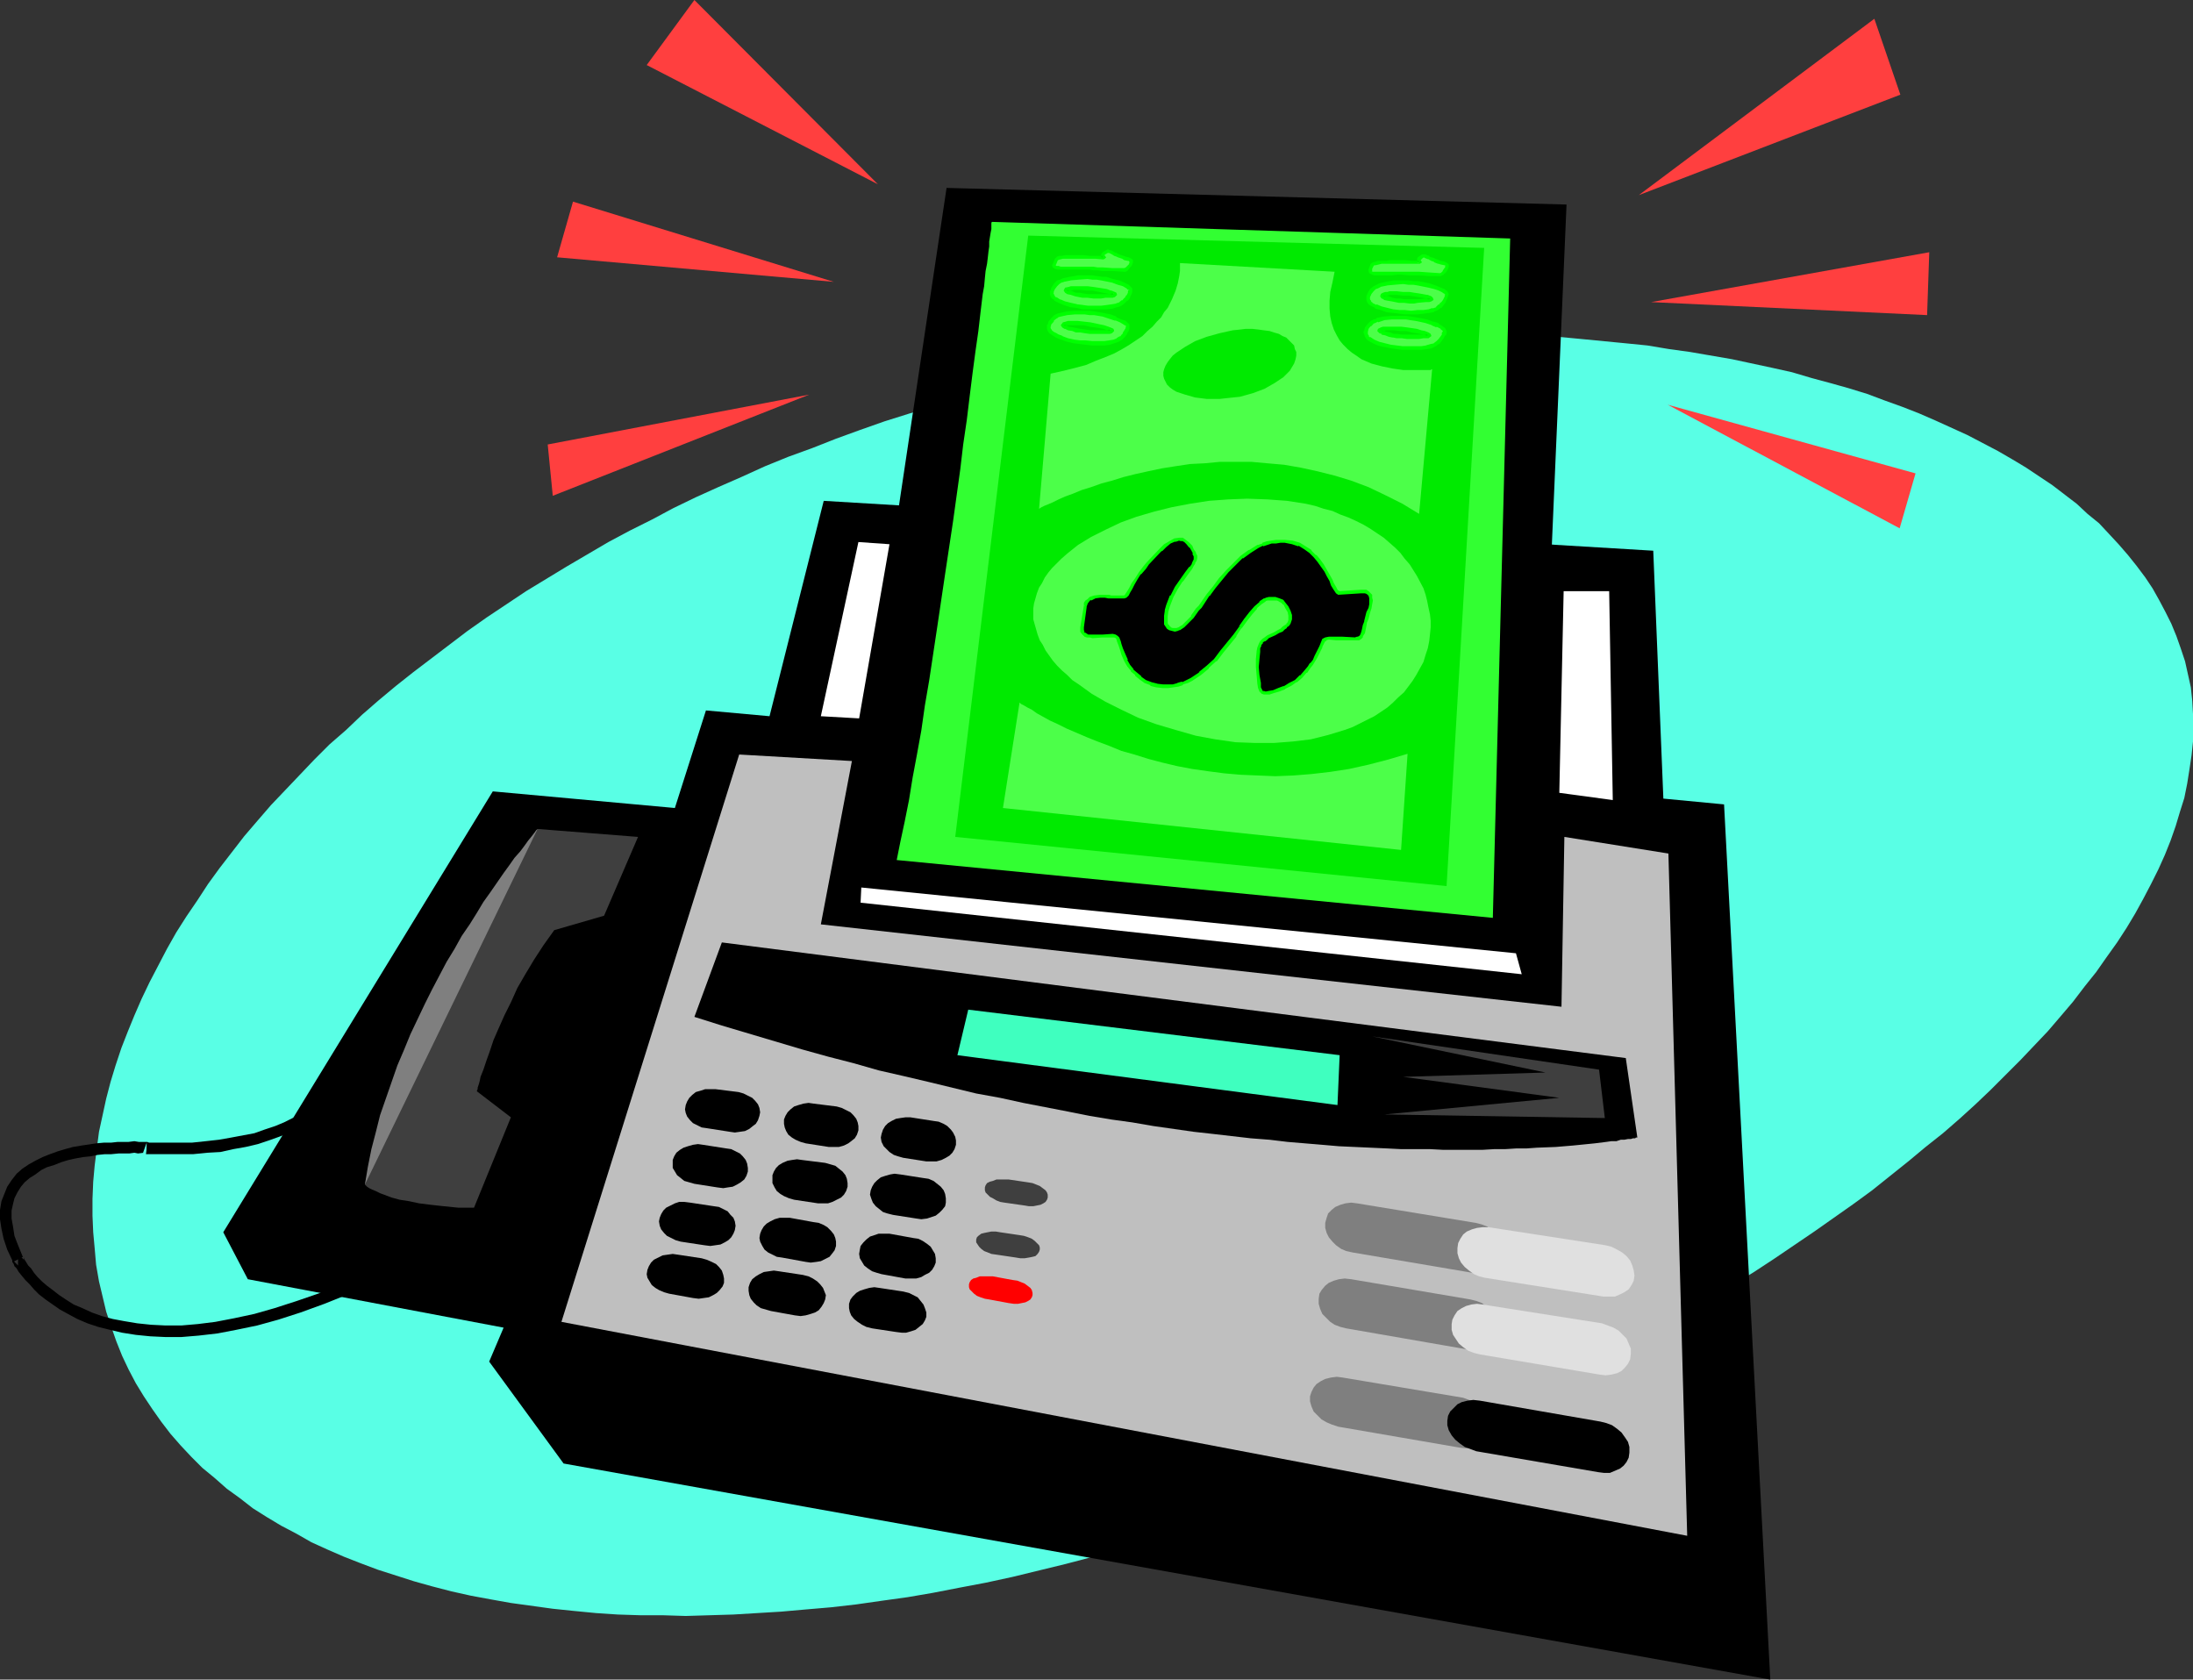 <?xml version="1.0" encoding="UTF-8" standalone="no"?>
<svg
   version="1.0"
   width="129.766mm"
   height="99.378mm"
   id="svg67"
   sodipodi:docname="FAX Machine 13.wmf"
   xmlns:inkscape="http://www.inkscape.org/namespaces/inkscape"
   xmlns:sodipodi="http://sodipodi.sourceforge.net/DTD/sodipodi-0.dtd"
   xmlns="http://www.w3.org/2000/svg"
   xmlns:svg="http://www.w3.org/2000/svg">
  <rect width="100%" height="100%" fill="#333333" stroke="none"/>
  <sodipodi:namedview
     id="namedview67"
     pagecolor="#ffffff"
     bordercolor="#000000"
     borderopacity="0.25"
     inkscape:showpageshadow="2"
     inkscape:pageopacity="0.0"
     inkscape:pagecheckerboard="0"
     inkscape:deskcolor="#d1d1d1"
     inkscape:document-units="mm" />
  <defs
     id="defs1">
    <pattern
       id="WMFhbasepattern"
       patternUnits="userSpaceOnUse"
       width="6"
       height="6"
       x="0"
       y="0" />
  </defs>
  <path
     style="fill:#59ffe5;fill-opacity:1;fill-rule:evenodd;stroke:none"
     d="m 20.846,275.559 -0.162,-3.717 v -3.717 l 0.162,-3.879 0.323,-3.556 0.485,-3.879 0.485,-3.717 0.808,-3.717 0.808,-3.717 0.97,-3.717 1.131,-3.717 1.293,-3.879 1.454,-3.717 1.454,-3.556 1.616,-3.717 1.778,-3.717 1.939,-3.717 1.939,-3.717 2.101,-3.717 2.262,-3.556 2.424,-3.556 2.424,-3.717 2.586,-3.556 2.747,-3.556 2.747,-3.556 2.909,-3.394 3.07,-3.556 3.232,-3.394 3.232,-3.394 3.232,-3.394 3.394,-3.394 3.717,-3.232 3.555,-3.394 3.717,-3.232 3.878,-3.232 3.878,-3.071 4.04,-3.071 4.04,-3.071 4.04,-3.071 4.363,-3.071 8.726,-5.818 4.525,-2.748 4.525,-2.748 4.686,-2.748 4.686,-2.748 4.848,-2.586 4.848,-2.424 4.848,-2.586 5.01,-2.424 5.01,-2.263 5.171,-2.263 5.333,-2.424 5.171,-2.101 5.333,-1.939 5.333,-2.101 5.333,-1.939 5.494,-1.939 5.656,-1.778 5.494,-1.616 5.656,-1.616 5.656,-1.616 5.656,-1.455 5.818,-1.455 5.818,-1.293 11.635,-2.263 11.635,-1.778 11.474,-1.616 11.312,-1.131 11.312,-0.97 10.989,-0.646 5.494,-0.162 5.494,-0.162 h 5.333 5.333 5.333 l 5.333,0.162 5.171,0.323 5.01,0.162 5.171,0.485 5.01,0.485 5.01,0.485 4.848,0.485 4.848,0.808 4.686,0.646 4.686,0.808 4.686,0.808 4.525,0.97 4.525,0.97 4.363,0.97 4.363,1.293 4.202,1.131 4.04,1.131 4.202,1.293 3.878,1.455 4.04,1.455 3.717,1.455 3.717,1.616 3.555,1.616 3.555,1.616 3.394,1.778 3.394,1.778 3.07,1.778 3.232,1.939 2.909,1.939 2.909,1.939 2.747,2.101 2.747,2.101 2.424,2.263 2.586,2.101 2.262,2.424 2.101,2.263 2.101,2.424 1.939,2.424 1.939,2.586 1.616,2.424 1.454,2.586 1.454,2.748 1.293,2.586 1.131,2.748 0.97,2.748 0.97,2.909 0.646,2.909 0.646,2.909 0.323,3.071 0.162,2.909 v 3.071 3.071 l -0.323,3.071 -0.485,3.232 -0.485,3.071 -0.646,3.232 -0.97,3.071 -0.97,3.232 -1.131,3.232 -1.293,3.232 -1.454,3.232 -1.616,3.232 -1.778,3.394 -1.778,3.232 -1.939,3.232 -2.101,3.232 -2.424,3.394 -2.262,3.232 -2.586,3.232 -2.586,3.394 -2.747,3.232 -2.909,3.394 -3.07,3.232 -3.07,3.232 -3.232,3.232 -3.394,3.394 -3.394,3.232 -3.555,3.232 -3.717,3.232 -3.878,3.071 -3.878,3.232 -4.04,3.232 -4.04,3.232 -4.202,3.071 -4.363,3.071 -4.363,3.071 -4.525,3.071 -4.525,3.071 -4.686,3.071 -4.848,2.909 -4.848,2.909 -5.01,3.071 -5.01,2.748 -5.171,2.909 -10.342,5.495 -5.494,2.909 -5.333,2.586 -5.656,2.586 -11.15,5.333 -11.474,4.849 -11.797,4.849 -12.12,4.525 -12.282,4.364 -12.443,4.04 -6.141,2.101 -6.141,1.939 -6.302,1.778 -5.979,1.616 -6.141,1.616 -5.979,1.455 -5.979,1.455 -5.979,1.293 -5.979,1.131 -5.818,1.131 -5.656,0.97 -5.818,0.808 -5.656,0.808 -5.656,0.646 -5.656,0.485 -5.494,0.485 -5.333,0.323 -5.333,0.323 -5.333,0.162 -5.333,0.162 -5.171,-0.162 h -5.01 l -5.01,-0.162 -4.848,-0.323 -5.01,-0.485 -4.686,-0.485 -4.686,-0.646 -4.686,-0.646 -4.525,-0.808 -4.363,-0.808 -4.363,-0.97 -4.363,-1.131 -4.04,-1.131 -4.04,-1.293 -4.04,-1.293 -3.878,-1.455 -3.717,-1.455 -3.717,-1.616 -3.555,-1.616 -3.394,-1.939 -3.394,-1.778 -3.232,-1.939 -3.07,-1.939 -2.909,-2.263 -2.909,-2.101 -2.747,-2.424 -2.747,-2.263 -2.424,-2.424 -2.424,-2.586 -2.262,-2.586 -2.101,-2.748 -1.939,-2.748 -1.939,-2.909 -1.778,-2.909 -1.616,-3.071 -1.454,-3.071 -1.293,-3.232 -1.131,-3.232 -1.131,-3.394 -0.808,-3.394 -0.808,-3.394 -0.646,-3.717 -0.323,-3.717 z"
     id="path1" />
  <path
     style="fill:#000000;fill-opacity:1;fill-rule:evenodd;stroke:none"
     d="m 385.577,179.881 -13.574,-1.293 -2.262,-55.435 -185.517,-11.152 -12.12,48.162 -14.221,-1.293 -6.949,21.818 -40.723,-3.717 -60.277,98.587 5.494,10.505 57.206,10.828 -3.232,7.596 16.645,22.788 269.872,48.324 z"
     id="path2" />
  <path
     style="fill:#bfbfbf;fill-opacity:1;fill-rule:evenodd;stroke:none"
     d="m 190.526,170.184 -25.21,-1.455 -39.754,126.87 251.773,47.839 -4.202,-152.568 -23.27,-3.717 -0.646,37.98 -165.64,-18.424 z"
     id="path3" />
  <path
     style="fill:#000000;fill-opacity:1;fill-rule:evenodd;stroke:none"
     d="m 161.438,210.75 202.161,25.859 2.586,17.778 v 0 0 h -0.323 l -0.162,0.162 h -0.485 l -0.485,0.162 h -0.646 l -0.808,0.162 h -0.808 l -0.97,0.323 h -1.131 l -1.131,0.162 -1.293,0.162 -1.293,0.162 -1.616,0.162 -1.616,0.162 -1.616,0.162 -1.939,0.162 -1.939,0.162 -4.202,0.162 -2.262,0.162 h -2.262 l -2.586,0.162 h -2.424 l -2.747,0.162 h -8.565 l -3.07,-0.162 h -3.07 -3.394 l -3.232,-0.162 -3.555,-0.162 -3.555,-0.162 -3.555,-0.162 -3.717,-0.323 -3.878,-0.323 -3.878,-0.323 -4.04,-0.485 -4.202,-0.323 -4.202,-0.485 -4.202,-0.485 -4.363,-0.485 -4.525,-0.646 -4.525,-0.646 -4.686,-0.808 -4.686,-0.646 -4.848,-0.808 -4.848,-0.97 -5.01,-0.97 -5.01,-0.97 -5.171,-1.131 -5.333,-0.97 -5.333,-1.293 -5.333,-1.293 -5.494,-1.293 -5.656,-1.293 -5.656,-1.616 -5.656,-1.455 -5.818,-1.616 -5.979,-1.778 -5.979,-1.778 -5.979,-1.778 -6.141,-1.939 z"
     id="path4" />
  <path
     style="fill:#000000;fill-opacity:1;fill-rule:evenodd;stroke:none"
     d="m 163.216,253.094 1.131,0.162 1.131,-0.162 1.131,-0.162 0.97,-0.485 0.808,-0.646 0.646,-0.485 0.485,-0.808 0.323,-0.97 0.162,-0.808 -0.162,-0.97 -0.323,-0.808 -0.646,-0.808 -0.646,-0.646 -0.97,-0.485 -0.97,-0.485 -1.131,-0.323 -5.171,-0.646 h -1.131 -1.131 l -0.97,0.323 -1.131,0.323 -0.808,0.646 -0.646,0.646 -0.485,0.808 -0.323,0.808 -0.162,0.97 0.162,0.808 0.323,0.808 0.646,0.808 0.646,0.646 0.97,0.485 0.97,0.485 1.131,0.162 z"
     id="path5" />
  <path
     style="fill:#000000;fill-opacity:1;fill-rule:evenodd;stroke:none"
     d="m 185.355,256.488 h 1.131 1.131 l 1.131,-0.323 0.97,-0.485 0.646,-0.485 0.808,-0.646 0.485,-0.808 0.323,-0.97 v -0.97 l -0.162,-0.808 -0.323,-0.808 -0.646,-0.808 -0.646,-0.646 -0.97,-0.485 -0.97,-0.485 -1.131,-0.323 -5.171,-0.646 -1.131,-0.162 -1.131,0.162 -1.131,0.323 -0.97,0.323 -0.808,0.646 -0.646,0.646 -0.485,0.808 -0.323,0.808 v 0.97 l 0.162,0.808 0.323,0.808 0.485,0.808 0.808,0.646 0.808,0.485 1.131,0.485 1.131,0.323 z"
     id="path6" />
  <path
     style="fill:#000000;fill-opacity:1;fill-rule:evenodd;stroke:none"
     d="m 207.171,259.72 h 1.293 0.97 l 1.131,-0.323 0.97,-0.485 0.808,-0.485 0.646,-0.646 0.485,-0.808 0.323,-0.97 v -0.97 l -0.162,-0.808 -0.485,-0.97 -0.485,-0.646 -0.808,-0.808 -0.808,-0.485 -1.131,-0.485 -1.131,-0.162 -5.171,-0.808 h -1.131 l -1.131,0.162 -0.97,0.162 -0.97,0.485 -0.808,0.485 -0.646,0.646 -0.485,0.808 -0.323,0.97 -0.162,0.808 0.162,0.97 0.485,0.97 0.646,0.646 0.646,0.646 0.97,0.646 0.97,0.323 1.131,0.323 z"
     id="path7" />
  <path
     style="fill:#000000;fill-opacity:1;fill-rule:evenodd;stroke:none"
     d="m 160.469,265.539 1.293,0.162 0.97,-0.162 1.131,-0.162 0.97,-0.485 0.808,-0.485 0.808,-0.646 0.485,-0.808 0.323,-0.97 v -0.808 l -0.162,-0.97 -0.323,-0.808 -0.646,-0.808 -0.646,-0.646 -0.97,-0.485 -0.97,-0.485 -1.131,-0.162 -5.171,-0.808 -1.131,-0.162 -1.131,0.162 -1.131,0.323 -0.97,0.323 -0.808,0.485 -0.808,0.646 -0.485,0.808 -0.323,0.808 v 0.97 0.808 l 0.485,0.808 0.485,0.808 0.808,0.646 0.808,0.646 1.131,0.323 1.131,0.323 z"
     id="path8" />
  <path
     style="fill:#000000;fill-opacity:1;fill-rule:evenodd;stroke:none"
     d="m 182.931,269.094 h 1.131 1.131 l 0.97,-0.323 0.97,-0.485 0.97,-0.485 0.646,-0.646 0.485,-0.808 0.323,-0.97 v -0.808 l -0.162,-0.97 -0.323,-0.808 -0.646,-0.808 -0.808,-0.646 -0.808,-0.646 -1.131,-0.323 -1.131,-0.323 -5.171,-0.646 -1.131,-0.162 -1.131,0.162 -0.97,0.162 -1.131,0.485 -0.808,0.485 -0.646,0.646 -0.485,0.808 -0.323,0.808 v 0.97 0.808 l 0.485,0.97 0.485,0.808 0.808,0.646 0.808,0.485 1.131,0.485 1.131,0.323 z"
     id="path9" />
  <path
     style="fill:#000000;fill-opacity:1;fill-rule:evenodd;stroke:none"
     d="m 204.909,272.488 1.131,0.162 1.293,-0.162 0.97,-0.323 0.97,-0.323 0.808,-0.646 0.646,-0.646 0.646,-0.808 0.162,-0.808 v -0.97 l -0.162,-0.97 -0.323,-0.808 -0.646,-0.808 -0.808,-0.646 -0.808,-0.646 -1.131,-0.485 -1.131,-0.162 -5.171,-0.808 -1.293,-0.162 -0.97,0.162 -1.131,0.323 -0.97,0.323 -0.808,0.646 -0.646,0.646 -0.485,0.808 -0.323,0.808 -0.162,0.97 0.323,0.97 0.323,0.808 0.646,0.808 0.808,0.646 0.808,0.646 0.97,0.323 1.293,0.323 z"
     id="path10" />
  <path
     style="fill:#000000;fill-opacity:1;fill-rule:evenodd;stroke:none"
     d="m 157.56,278.468 1.293,0.162 1.131,-0.162 1.131,-0.162 0.97,-0.485 0.808,-0.485 0.646,-0.646 0.485,-0.808 0.323,-0.808 0.162,-0.97 -0.162,-0.97 -0.323,-0.808 -0.646,-0.646 -0.646,-0.808 -0.97,-0.485 -0.97,-0.485 -1.131,-0.162 -5.333,-0.808 -1.293,-0.162 h -1.131 l -0.97,0.323 -0.97,0.485 -0.97,0.485 -0.646,0.646 -0.485,0.808 -0.323,0.808 -0.162,0.808 0.162,0.97 0.323,0.808 0.646,0.808 0.646,0.646 0.97,0.485 0.97,0.485 1.131,0.323 z"
     id="path11" />
  <path
     style="fill:#000000;fill-opacity:1;fill-rule:evenodd;stroke:none"
     d="m 180.184,282.185 1.131,0.162 1.293,-0.162 0.97,-0.162 0.97,-0.485 0.97,-0.485 0.646,-0.808 0.485,-0.646 0.323,-0.97 v -0.97 l -0.162,-0.808 -0.323,-0.808 -0.646,-0.808 -0.808,-0.808 -0.808,-0.485 -1.131,-0.485 -1.131,-0.162 -5.333,-0.97 h -1.131 -1.131 l -1.131,0.323 -0.97,0.485 -0.808,0.485 -0.646,0.646 -0.485,0.808 -0.323,0.808 -0.162,0.97 0.162,0.808 0.485,0.97 0.485,0.808 0.808,0.646 0.97,0.485 0.97,0.485 1.131,0.162 z"
     id="path12" />
  <path
     style="fill:#000000;fill-opacity:1;fill-rule:evenodd;stroke:none"
     d="m 202.485,285.903 h 1.293 1.131 l 1.131,-0.323 0.808,-0.485 0.97,-0.485 0.646,-0.646 0.485,-0.808 0.323,-0.808 v -0.97 l -0.162,-0.97 -0.485,-0.808 -0.485,-0.808 -0.808,-0.646 -0.97,-0.646 -0.97,-0.485 -1.131,-0.162 -5.333,-0.97 h -1.131 -1.293 l -0.97,0.323 -0.97,0.323 -0.808,0.646 -0.646,0.646 -0.646,0.808 -0.162,0.808 -0.162,0.97 0.162,0.97 0.485,0.808 0.485,0.808 0.808,0.646 0.97,0.646 0.97,0.323 1.131,0.323 z"
     id="path13" />
  <path
     style="fill:#000000;fill-opacity:1;fill-rule:evenodd;stroke:none"
     d="m 154.974,290.266 1.293,0.162 1.131,-0.162 1.131,-0.162 0.97,-0.485 0.808,-0.485 0.646,-0.646 0.646,-0.808 0.323,-0.808 v -0.97 l -0.162,-0.808 -0.323,-0.97 -0.646,-0.808 -0.646,-0.646 -0.97,-0.485 -1.131,-0.485 -1.131,-0.323 -5.333,-0.808 -1.131,-0.162 -1.131,0.162 -1.131,0.162 -0.97,0.485 -0.97,0.485 -0.646,0.646 -0.485,0.808 -0.323,0.808 -0.162,0.97 0.162,0.808 0.485,0.808 0.485,0.808 0.808,0.646 0.808,0.485 1.131,0.485 1.131,0.323 z"
     id="path14" />
  <path
     style="fill:#000000;fill-opacity:1;fill-rule:evenodd;stroke:none"
     d="m 177.76,294.145 1.293,0.162 1.131,-0.162 1.131,-0.323 0.97,-0.323 0.808,-0.485 0.646,-0.808 0.485,-0.808 0.323,-0.808 0.162,-0.97 -0.323,-0.808 -0.323,-0.808 -0.646,-0.808 -0.646,-0.646 -0.97,-0.646 -0.97,-0.485 -1.293,-0.323 -5.333,-0.808 -1.131,-0.162 -1.131,0.162 -1.131,0.162 -0.97,0.485 -0.808,0.485 -0.808,0.646 -0.485,0.808 -0.323,0.97 v 0.808 l 0.162,0.97 0.323,0.808 0.646,0.808 0.646,0.646 0.97,0.646 1.131,0.323 1.131,0.323 z"
     id="path15" />
  <path
     style="fill:#000000;fill-opacity:1;fill-rule:evenodd;stroke:none"
     d="m 200.384,297.862 1.293,0.162 h 0.97 l 1.131,-0.323 0.97,-0.323 0.808,-0.646 0.808,-0.646 0.485,-0.808 0.323,-0.808 v -0.97 l -0.323,-0.97 -0.323,-0.808 -0.646,-0.808 -0.646,-0.808 -0.97,-0.485 -0.97,-0.485 -1.293,-0.323 -5.333,-0.808 -1.131,-0.162 -1.131,0.162 -1.131,0.323 -0.97,0.323 -0.808,0.485 -0.808,0.808 -0.485,0.646 -0.323,0.97 v 0.97 l 0.162,0.808 0.323,0.808 0.646,0.808 0.808,0.646 0.97,0.646 0.97,0.485 1.293,0.323 z"
     id="path16" />
  <path
     style="fill:#3fffbf;fill-opacity:1;fill-rule:evenodd;stroke:none"
     d="m 216.544,225.781 -2.424,10.182 85.001,11.152 0.485,-11.152 z"
     id="path17" />
  <path
     style="fill:#3f3f3f;fill-opacity:1;fill-rule:evenodd;stroke:none"
     d="m 142.693,187.154 -22.462,-1.778 v 0 l -0.323,0.323 -0.323,0.646 -0.646,0.646 -0.646,0.97 -0.808,1.131 -0.97,1.455 -0.97,1.455 -1.131,1.778 -1.131,1.778 -1.454,1.939 -1.293,2.263 -1.454,2.263 -1.454,2.424 -1.616,2.586 -1.454,2.748 -1.616,2.748 -1.616,3.071 -1.616,2.909 -1.778,3.232 -1.454,3.232 -1.616,3.394 -3.232,6.788 -2.909,7.273 -2.747,7.273 -1.293,3.717 -1.131,3.879 -0.97,3.717 -0.97,3.879 v 0 l 0.162,0.162 0.323,0.323 0.485,0.323 0.646,0.323 0.808,0.323 0.97,0.485 1.293,0.485 1.293,0.485 1.778,0.485 2.101,0.323 2.262,0.485 2.586,0.323 2.909,0.323 1.616,0.162 1.616,0.162 h 1.778 1.778 l 8.242,-20.202 -7.595,-5.818 v 0 -0.162 l 0.162,-0.323 v -0.323 l 0.162,-0.485 0.162,-0.485 0.162,-0.646 0.162,-0.808 0.646,-1.616 0.646,-1.939 0.808,-2.263 0.808,-2.424 1.131,-2.586 1.293,-2.909 1.454,-2.909 1.454,-3.232 1.778,-3.071 1.939,-3.232 2.101,-3.232 2.424,-3.394 11.15,-3.232 z"
     id="path18" />
  <path
     style="fill:#7f7f7f;fill-opacity:1;fill-rule:evenodd;stroke:none"
     d="m 120.23,185.376 v 0 l -0.323,0.323 -0.485,0.646 -0.485,0.646 -0.808,0.97 -0.808,1.131 -0.97,1.293 -1.293,1.455 -1.131,1.616 -1.293,1.778 -1.454,2.101 -1.454,2.101 -1.616,2.263 -1.454,2.424 -1.616,2.586 -1.778,2.586 -1.616,2.909 -1.778,2.909 -1.616,3.071 -1.616,3.071 -1.616,3.232 -1.616,3.394 -1.616,3.394 -1.454,3.556 -1.454,3.394 -1.293,3.717 -1.293,3.717 -1.293,3.717 -0.97,3.879 -0.97,3.717 -0.808,4.04 -0.646,3.879 z"
     id="path19" />
  <path
     style="fill:#7f7f7f;fill-opacity:1;fill-rule:evenodd;stroke:none"
     d="m 326.432,323.721 1.454,0.162 h 1.293 l 1.131,-0.323 1.131,-0.646 0.808,-0.646 0.808,-0.808 0.485,-0.97 0.162,-1.131 -0.162,-1.131 -0.323,-1.131 -0.485,-1.131 -0.808,-0.808 -0.97,-0.97 -1.131,-0.646 -1.293,-0.485 -1.293,-0.485 -26.987,-4.525 -1.293,-0.162 -1.293,0.162 -1.293,0.323 -0.97,0.485 -0.97,0.646 -0.646,0.808 -0.485,0.97 -0.323,0.97 v 1.131 l 0.323,1.131 0.485,1.131 0.808,0.808 0.97,0.97 1.131,0.646 1.131,0.485 1.454,0.485 z"
     id="path20" />
  <path
     style="fill:#7f7f7f;fill-opacity:1;fill-rule:evenodd;stroke:none"
     d="m 328.048,301.741 1.293,0.162 1.293,-0.162 1.293,-0.323 0.97,-0.485 0.808,-0.646 0.808,-0.97 0.485,-0.97 0.162,-1.131 -0.162,-1.131 -0.162,-1.131 -0.646,-0.97 -0.808,-0.97 -0.97,-0.808 -0.97,-0.808 -1.293,-0.485 -1.293,-0.323 -26.664,-4.525 -1.454,-0.162 -1.293,0.162 -1.131,0.323 -1.131,0.485 -0.808,0.646 -0.808,0.97 -0.485,0.808 -0.162,1.131 v 1.131 l 0.323,1.131 0.485,1.131 0.808,0.808 0.97,0.97 0.97,0.646 1.293,0.485 1.293,0.323 z"
     id="path21" />
  <path
     style="fill:#7f7f7f;fill-opacity:1;fill-rule:evenodd;stroke:none"
     d="m 329.179,284.61 1.454,0.162 1.293,-0.162 1.131,-0.323 0.97,-0.485 0.97,-0.646 0.646,-0.97 0.485,-0.97 0.162,-1.131 v -1.131 l -0.323,-1.131 -0.646,-0.97 -0.808,-1.131 -0.808,-0.646 -1.131,-0.808 -1.293,-0.485 -1.293,-0.323 -26.502,-4.364 -1.293,-0.162 -1.293,0.162 -1.131,0.323 -1.131,0.485 -0.808,0.646 -0.808,0.808 -0.323,0.97 -0.323,1.131 v 1.131 l 0.323,1.131 0.485,0.97 0.808,0.97 0.808,0.808 1.131,0.808 1.131,0.485 1.454,0.323 z"
     id="path22" />
  <path
     style="fill:#000000;fill-opacity:1;fill-rule:evenodd;stroke:none"
     d="m 357.459,329.216 1.293,0.162 h 1.293 l 1.131,-0.485 1.131,-0.485 0.808,-0.646 0.646,-0.808 0.485,-0.97 0.162,-1.131 v -1.293 l -0.323,-1.131 -0.646,-0.97 -0.808,-1.131 -0.97,-0.808 -1.131,-0.808 -1.293,-0.485 -1.293,-0.323 -26.987,-4.687 -1.454,-0.162 -1.293,0.162 -1.293,0.323 -0.97,0.485 -0.808,0.808 -0.808,0.808 -0.485,0.97 -0.162,1.131 v 0.97 l 0.323,1.131 0.646,1.131 0.808,0.97 0.97,0.808 1.131,0.808 1.293,0.485 1.293,0.485 z"
     id="path23" />
  <path
     style="fill:#3f3f3f;fill-opacity:1;fill-rule:evenodd;stroke:none"
     d="m 357.62,239.195 1.293,10.828 -49.288,-0.808 39.107,-3.717 -34.906,-4.687 31.835,-0.97 -38.784,-8.081 z"
     id="path24" />
  <path
     style="fill:#3f3f3f;fill-opacity:1;fill-rule:evenodd;stroke:none"
     d="m 229.149,269.579 0.97,0.162 h 0.97 l 0.808,-0.162 0.808,-0.162 0.646,-0.323 0.485,-0.323 0.323,-0.485 0.162,-0.485 v -0.646 l -0.162,-0.485 -0.323,-0.485 -0.646,-0.485 -0.646,-0.485 -0.808,-0.323 -0.808,-0.323 -0.97,-0.162 -4.363,-0.646 h -0.97 -0.97 -0.808 l -0.808,0.323 -0.646,0.162 -0.646,0.323 -0.323,0.485 -0.162,0.485 v 0.646 l 0.162,0.485 0.485,0.485 0.485,0.485 0.646,0.323 0.808,0.485 0.808,0.323 0.97,0.162 z"
     id="path25" />
  <path
     style="fill:#3f3f3f;fill-opacity:1;fill-rule:evenodd;stroke:none"
     d="m 227.209,281.216 0.97,0.162 h 0.97 l 0.97,-0.162 0.808,-0.162 0.646,-0.162 0.485,-0.485 0.323,-0.485 0.162,-0.485 v -0.485 l -0.162,-0.485 -0.485,-0.485 -0.485,-0.485 -0.646,-0.485 -0.808,-0.323 -0.97,-0.323 -0.97,-0.162 -4.363,-0.646 -0.97,-0.162 h -0.97 l -0.808,0.162 -0.808,0.162 -0.646,0.162 -0.646,0.485 -0.323,0.323 -0.162,0.485 v 0.646 l 0.323,0.485 0.323,0.485 0.485,0.485 0.646,0.485 0.808,0.323 0.808,0.323 1.131,0.162 z"
     id="path26" />
  <path
     style="fill:#ff0000;fill-opacity:1;fill-rule:evenodd;stroke:none"
     d="m 225.593,291.398 1.131,0.162 h 0.97 l 0.808,-0.162 0.808,-0.162 0.646,-0.323 0.485,-0.323 0.323,-0.485 0.162,-0.485 v -0.485 l -0.162,-0.646 -0.323,-0.485 -0.646,-0.485 -0.646,-0.485 -0.808,-0.323 -0.808,-0.323 -1.131,-0.162 -4.363,-0.808 h -0.97 -0.97 -0.97 l -0.808,0.323 -0.646,0.162 -0.485,0.323 -0.323,0.485 -0.162,0.485 v 0.646 l 0.162,0.485 0.485,0.485 0.485,0.485 0.646,0.485 0.808,0.323 0.97,0.323 0.97,0.162 z"
     id="path27" />
  <path
     style="fill:#e0e0e0;fill-opacity:1;fill-rule:evenodd;stroke:none"
     d="m 358.59,289.943 h 1.293 1.293 l 1.131,-0.485 0.97,-0.485 0.97,-0.646 0.646,-0.97 0.485,-0.97 0.162,-1.131 -0.162,-1.131 -0.323,-1.131 -0.485,-1.131 -0.808,-0.97 -0.97,-0.808 -1.131,-0.646 -1.293,-0.646 -1.293,-0.323 -26.179,-4.04 h -1.293 l -1.293,0.162 -1.131,0.323 -1.131,0.485 -0.808,0.646 -0.646,0.97 -0.485,0.97 -0.162,1.131 v 1.131 l 0.323,1.131 0.485,0.97 0.808,0.97 0.97,0.808 1.131,0.808 1.131,0.485 1.293,0.323 z"
     id="path28" />
  <path
     style="fill:#e0e0e0;fill-opacity:1;fill-rule:evenodd;stroke:none"
     d="m 357.782,307.398 1.293,0.162 1.293,-0.162 1.293,-0.323 0.97,-0.485 0.808,-0.808 0.646,-0.808 0.485,-0.97 0.162,-1.293 v -1.131 l -0.485,-1.131 -0.485,-1.131 -0.808,-0.808 -0.97,-0.97 -1.131,-0.646 -1.293,-0.485 -1.293,-0.485 -26.664,-4.202 -1.293,-0.162 -1.293,0.162 -1.131,0.323 -0.97,0.485 -0.97,0.646 -0.646,0.97 -0.485,0.97 -0.162,0.97 v 1.293 l 0.323,1.131 0.646,0.97 0.646,0.97 0.97,0.808 1.131,0.808 1.293,0.485 1.293,0.323 z"
     id="path29" />
  <path
     style="fill:#000000;fill-opacity:1;fill-rule:evenodd;stroke:none"
     d="M 187.941,200.568 342.915,218.023 350.348,45.738 211.696,42.021 Z"
     id="path30" />
  <path
     style="fill:#32ff32;fill-opacity:1;fill-rule:evenodd;stroke:none"
     d="M 337.744,53.334 221.877,49.617 v 0 l -0.162,0.162 v 0.323 0.485 0.646 l -0.162,0.808 -0.162,0.97 -0.162,0.97 v 1.131 l -0.162,1.131 -0.162,1.455 -0.162,1.293 -0.323,1.616 -0.162,1.616 -0.162,1.778 -0.323,1.778 -0.485,4.04 -0.485,4.202 -0.646,4.525 -0.646,4.849 -0.646,5.172 -0.646,5.333 -0.808,5.495 -0.646,5.495 -0.808,5.818 -0.808,5.818 -1.778,11.798 -1.778,11.96 -1.778,11.798 -0.97,5.657 -0.808,5.657 -0.97,5.333 -0.97,5.172 -0.808,5.01 -0.97,4.849 -0.97,4.525 -0.808,4.04 133.32,12.929 z"
     id="path31" />
  <path
     style="fill:#00ea00;fill-opacity:1;fill-rule:evenodd;stroke:none"
     d="M 331.926,55.435 229.957,52.688 213.635,187.154 323.523,198.144 Z"
     id="path32" />
  <path
     style="fill:#4cff49;fill-opacity:1;fill-rule:evenodd;stroke:none"
     d="m 233.027,130.426 -0.646,0.97 -0.485,1.293 -0.323,1.131 -0.323,1.131 -0.162,1.131 v 1.131 1.293 l 0.323,1.131 0.323,1.131 0.323,1.131 0.485,1.293 0.646,0.97 0.646,1.293 0.808,1.131 0.808,1.131 0.97,1.131 1.131,1.131 1.131,0.97 1.131,1.131 1.454,0.97 2.909,2.101 3.07,1.778 3.555,1.778 3.717,1.778 4.04,1.455 4.363,1.293 4.525,1.293 4.363,0.808 4.525,0.646 4.363,0.162 h 4.202 l 4.202,-0.323 4.04,-0.485 3.878,-0.97 3.717,-1.131 1.778,-0.646 1.616,-0.808 1.616,-0.808 1.616,-0.808 1.454,-0.97 1.454,-0.97 1.293,-1.131 1.131,-1.131 1.293,-1.131 0.97,-1.293 0.97,-1.293 0.808,-1.293 0.808,-1.455 0.808,-1.455 0.485,-1.616 0.485,-1.455 0.323,-1.616 0.162,-1.455 0.162,-1.616 v -1.455 l -0.162,-1.455 -0.323,-1.455 -0.323,-1.616 -0.323,-1.293 -0.485,-1.455 -1.454,-2.748 -0.808,-1.293 -0.808,-1.293 -1.131,-1.293 -0.97,-1.293 -1.131,-1.131 -2.586,-2.263 -1.454,-0.97 -1.454,-0.97 -1.616,-0.97 -1.616,-0.808 -1.778,-0.808 -1.778,-0.646 -1.778,-0.808 -1.939,-0.485 -1.939,-0.646 -2.101,-0.485 -2.101,-0.323 -2.101,-0.323 -4.363,-0.323 -4.525,-0.162 -4.202,0.162 -4.363,0.323 -4.202,0.646 -4.202,0.808 -3.878,0.97 -3.878,1.131 -3.555,1.293 -3.394,1.616 -3.232,1.616 -2.909,1.778 -2.424,1.939 -1.293,1.131 -0.97,0.97 -1.131,1.131 -0.808,0.97 -0.808,1.131 z"
     id="path33" />
  <path
     style="fill:#000000;fill-opacity:1;fill-rule:evenodd;stroke:none"
     d="m 242.723,135.598 0.162,-0.646 0.162,-0.485 0.323,-0.323 0.485,-0.323 0.97,-0.323 1.293,-0.162 h 0.97 l 0.808,0.162 h 0.646 2.747 l 0.485,-0.162 0.323,-0.323 0.323,-0.646 0.485,-0.808 0.485,-0.97 0.808,-1.131 0.646,-1.293 1.131,-1.131 0.808,-1.131 0.808,-0.97 1.939,-1.939 1.131,-0.97 0.97,-0.808 1.131,-0.485 0.97,-0.162 h 0.646 l 0.646,0.485 0.646,0.485 0.646,0.646 0.323,0.808 0.485,0.646 0.162,0.646 0.162,0.485 -0.162,0.485 -0.323,0.646 -0.323,0.485 -0.323,0.646 -0.97,1.293 -1.131,1.455 -1.131,1.616 -0.97,1.939 -0.97,2.101 -0.162,1.131 -0.323,1.131 v 1.293 l 0.162,0.485 0.162,0.485 0.323,0.323 0.323,0.323 0.646,0.162 h 0.485 0.485 l 0.485,-0.162 0.485,-0.323 0.323,-0.323 1.131,-0.97 0.97,-1.131 1.131,-1.455 0.646,-0.808 0.646,-0.808 1.131,-1.778 1.454,-1.778 1.293,-1.778 1.616,-1.616 1.454,-1.778 1.778,-1.455 1.778,-1.293 1.778,-1.131 0.97,-0.485 1.131,-0.162 0.97,-0.323 0.97,-0.162 h 0.97 0.97 l 1.778,0.162 1.454,0.485 1.293,0.808 1.131,0.808 1.131,0.97 0.808,1.131 0.808,1.131 0.646,0.97 0.646,1.131 0.646,1.131 0.323,0.808 0.485,0.808 0.323,0.646 0.323,0.485 h 0.323 l 4.848,-0.323 h 0.646 l 0.646,0.162 0.323,0.162 0.323,0.162 0.162,0.485 0.162,0.485 v 0.646 0.808 l -0.162,0.808 -0.323,0.97 -0.485,1.293 -0.162,0.808 -0.162,0.97 -0.162,0.808 -0.323,0.646 -0.162,0.485 -0.162,0.323 -0.323,0.323 -0.323,0.162 -0.323,0.162 h -0.323 -2.909 l -1.454,-0.162 h -1.616 l -0.646,0.162 -0.485,0.323 -0.323,0.646 -0.323,0.808 -0.485,0.97 -0.646,1.293 -0.485,0.808 -0.485,0.808 -0.485,0.808 -0.808,0.808 -1.131,1.131 -1.131,0.97 -1.131,0.808 -1.293,0.808 -1.293,0.485 -1.293,0.323 -0.97,0.162 -0.646,0.162 -0.485,-0.162 h -0.323 l -0.323,-0.323 -0.323,-0.646 -0.162,-1.131 -0.162,-1.778 -0.162,-1.778 0.162,-1.778 v -1.616 l 0.162,-0.97 0.323,-0.646 0.323,-0.485 0.485,-0.485 0.485,-0.323 0.485,-0.485 1.454,-0.646 0.808,-0.485 0.646,-0.323 0.646,-0.485 0.485,-0.323 0.323,-0.323 0.323,-0.485 0.162,-0.485 0.162,-0.485 v -0.646 l -0.323,-0.97 -0.485,-0.808 -0.485,-0.97 -0.485,-0.485 -0.808,-0.323 -0.323,-0.162 h -0.646 -1.293 -0.485 l -0.485,0.162 -0.485,0.323 -0.485,0.323 -0.97,1.131 -1.131,1.293 -1.131,1.455 -1.293,1.616 -1.131,1.778 -2.909,3.717 -1.454,1.778 -1.778,1.616 -1.616,1.455 -1.939,1.293 -0.97,0.485 -0.97,0.323 -1.131,0.323 -0.97,0.323 -1.131,0.162 h -1.131 l -1.454,-0.162 -1.293,-0.485 -1.293,-0.485 -1.131,-0.808 -0.97,-0.808 -0.808,-0.97 -0.808,-0.97 -0.646,-1.131 -0.485,-1.455 -0.485,-1.131 -0.323,-0.97 -0.323,-0.808 -0.162,-0.485 -0.323,-0.485 -0.323,-0.162 -0.485,-0.162 -2.262,0.162 -2.262,0.162 -0.646,-0.162 h -0.485 l -0.485,-0.162 -0.323,-0.323 -0.162,-0.162 -0.162,-0.485 v -0.808 z"
     id="path34" />
  <path
     style="fill:#00ff00;fill-opacity:1;fill-rule:evenodd;stroke:none"
     d="m 243.046,135.598 0.162,-0.485 v 0 l 0.162,-0.323 v 0 l 0.323,-0.323 h -0.162 l 0.485,-0.323 v 0.162 l 0.97,-0.485 h -0.162 l 1.293,-0.162 v 0 h 0.97 v 0 l 0.808,0.162 h 0.485 3.07 l 0.485,-0.162 0.485,-0.485 v 0 l 0.323,-0.646 0.485,-0.808 0.485,-0.97 0.646,-1.131 0.808,-1.293 v 0.162 l 1.131,-1.293 0.646,-0.97 v 0 l 2.909,-3.071 v 0.162 l 0.97,-0.97 v 0 l 0.97,-0.808 1.131,-0.485 -0.162,0.162 0.97,-0.323 h -0.162 l 0.808,0.162 -0.162,-0.162 0.646,0.323 v 0 l 0.485,0.485 0.646,0.808 V 122.345 l 0.485,0.808 0.323,0.646 h -0.162 l 0.323,0.646 v 0 0.485 -0.162 0.485 -0.162 l -0.323,0.646 v 0 l -0.162,0.485 -0.485,0.646 v -0.162 l -0.97,1.293 -1.131,1.616 v 0 l -1.131,1.616 -0.97,1.939 h -0.162 l -0.808,2.101 -0.323,1.131 v 0.162 l -0.162,1.131 v 1.293 0.646 l 0.323,0.485 0.323,0.485 0.485,0.323 0.646,0.162 0.646,0.162 0.646,-0.162 0.323,-0.162 h 0.162 l 0.485,-0.323 0.485,-0.323 v 0 l 0.97,-0.97 1.131,-1.131 v 0 l 1.131,-1.616 0.646,-0.646 v 0 l 1.778,-2.748 v 0.162 l 1.293,-1.778 1.454,-1.778 1.454,-1.778 v 0 l 1.616,-1.616 1.616,-1.616 v 0.162 l 1.778,-1.293 v 0 l 1.778,-1.131 v 0 l 0.97,-0.485 v 0.162 l 0.97,-0.323 v 0 l 0.97,-0.323 h 0.97 v 0 l 0.97,-0.162 h 0.97 v 0 l 1.616,0.323 v 0 l 1.454,0.485 v -0.162 l 1.293,0.808 1.131,0.808 v 0 l 0.97,0.97 v 0 l 0.808,0.97 0.808,1.131 v 0 l 0.808,1.131 0.485,0.97 0.646,1.131 0.323,0.97 0.485,0.808 0.646,0.97 0.485,0.323 5.01,-0.323 h 0.646 v 0 h 0.485 -0.162 l 0.485,0.162 h -0.162 l 0.323,0.162 v 0 l 0.162,0.323 v -0.162 l 0.162,0.646 v 0.485 0 0.808 0 l -0.162,0.808 v 0 l -0.485,0.97 -0.323,1.293 -0.162,0.646 v 0.162 l -0.323,0.808 -0.162,0.808 v 0 l -0.162,0.646 -0.162,0.485 v 0 l -0.162,0.323 v 0 l -0.323,0.323 0.162,-0.162 -0.323,0.162 h 0.162 -0.323 l -0.485,0.162 h 0.162 l -2.909,-0.162 h -1.454 -1.616 l -0.808,0.162 -0.646,0.323 -0.323,0.808 -0.323,0.808 v 0 l -0.485,0.97 -0.646,1.293 -0.323,0.808 -0.646,0.808 v -0.162 l -0.485,0.808 -0.808,0.97 v 0 l -0.97,1.131 v -0.162 l -1.131,1.131 v 0 l -1.293,0.646 -1.293,0.808 0.162,-0.162 -1.293,0.485 -1.131,0.485 v 0 l -0.97,0.162 -0.808,0.162 h 0.162 l -0.485,-0.162 h -0.323 l 0.323,0.162 -0.485,-0.485 0.162,0.162 -0.323,-0.646 v 0 -0.97 l -0.323,-1.778 v 0 l -0.162,-1.778 0.162,-1.778 0.162,-1.616 v 0 -0.808 0 l 0.323,-0.646 h -0.162 l 0.485,-0.485 h -0.162 l 0.485,-0.485 v 0.162 l 0.485,-0.323 v 0 l 0.485,-0.485 1.454,-0.646 0.808,-0.485 0.808,-0.323 0.485,-0.485 0.485,-0.323 v -0.162 l 0.485,-0.323 v 0 l 0.323,-0.485 0.162,-0.485 0.162,-0.485 v -0.97 l -0.323,-0.97 -0.485,-0.97 -0.646,-0.808 -0.485,-0.646 -0.808,-0.323 -0.485,-0.162 v 0 l -0.485,-0.162 h -1.454 l -0.646,0.162 -0.323,0.162 h -0.162 l -0.485,0.323 v 0 l -0.485,0.323 v 0.162 l -1.131,0.97 v 0 l -1.131,1.293 -1.131,1.455 -1.131,1.616 0.485,0.485 v 0.162 l 1.293,-1.778 1.131,-1.455 1.131,-1.293 h -0.162 l 1.131,-0.97 v 0 l 0.485,-0.323 v 0 l 0.485,-0.323 h -0.162 l 0.485,-0.162 v 0 h 0.485 -0.162 1.293 v 0 h 0.485 v 0 l 0.485,0.162 h -0.162 l 0.646,0.323 v 0 l 0.485,0.485 v -0.162 l 0.485,0.97 0.485,0.808 v 0 l 0.162,0.808 v 0 0.646 0 0.485 -0.162 l -0.162,0.485 v 0 l -0.323,0.323 h 0.162 l -0.485,0.323 v 0 l -0.485,0.323 -0.485,0.485 v 0 l -0.646,0.323 -0.808,0.485 -1.454,0.646 -0.646,0.485 v 0 l -0.485,0.323 v 0 l -0.485,0.485 -0.323,0.646 -0.323,0.808 -0.162,0.808 v 0.162 l -0.162,1.616 v 1.778 l 0.162,1.778 v 0 l 0.162,1.939 0.162,0.97 0.323,0.808 0.485,0.485 0.485,0.162 h 0.485 0.808 l 0.97,-0.323 v 0 l 1.131,-0.323 1.293,-0.485 0.162,-0.162 1.293,-0.646 1.131,-0.808 h 0.162 l 1.131,-0.97 v 0 l 0.97,-1.131 h 0.162 l 0.646,-0.97 0.646,-0.808 v 0 l 0.485,-0.808 0.485,-0.808 0.646,-1.293 0.485,-0.97 v -0.162 l 0.323,-0.646 v 0 l 0.323,-0.646 v 0.162 l 0.323,-0.323 h -0.162 l 0.646,-0.162 v 0 l 1.616,0.162 h 1.454 2.909 v 0 h 0.485 0.323 l 0.485,-0.323 0.323,-0.323 v -0.162 l 0.162,-0.323 0.323,-0.485 0.162,-0.808 v 0 l 0.162,-0.808 0.162,-0.97 v 0.162 l 0.323,-0.808 0.323,-1.293 0.323,-0.97 v 0 l 0.162,-0.97 v 0 l 0.162,-0.808 -0.162,-0.646 v -0.646 l -0.485,-0.485 -0.323,-0.323 -0.485,-0.323 h -0.485 -0.162 -0.646 l -4.848,0.323 h 0.162 l -0.323,-0.162 0.162,0.162 -0.323,-0.323 -0.323,-0.646 -0.485,-0.808 -0.323,-0.808 -0.646,-1.131 -0.646,-1.131 -0.646,-1.131 v 0 l -0.808,-1.131 -0.808,-0.97 h -0.162 l -0.97,-0.97 v -0.162 l -1.293,-0.808 -1.293,-0.808 -1.616,-0.485 -1.778,-0.162 v 0 h -0.97 -0.97 v 0 l -1.131,0.162 -0.97,0.162 v 0 l -0.97,0.323 v 0.162 l -0.97,0.323 h -0.162 l -1.778,1.131 h -0.162 l -1.778,1.293 v 0 l -1.616,1.616 -1.616,1.616 v 0 l -1.616,1.778 -1.293,1.778 -1.454,1.778 v 0 l -1.778,2.586 v 0 l -0.646,0.646 -1.131,1.616 h 0.162 l -1.131,1.131 -0.97,0.97 v 0 l -0.323,0.162 -0.485,0.323 v 0 l -0.485,0.162 h 0.162 -0.485 0.162 -0.646 v 0 l -0.485,-0.162 h 0.162 l -0.485,-0.323 h 0.162 l -0.323,-0.323 v 0.162 l -0.162,-0.485 v 0.162 -0.646 0.162 -1.293 0.162 l 0.162,-1.293 v 0.162 l 0.323,-1.131 0.808,-2.101 v 0 l 0.97,-1.778 1.131,-1.778 v 0.162 l 1.131,-1.616 0.97,-1.293 v 0 l 0.323,-0.646 0.323,-0.485 v -0.162 l 0.323,-0.485 0.162,-0.646 v -0.485 l -0.323,-0.646 v -0.162 l -0.485,-0.646 -0.323,-0.808 -0.808,-0.808 -0.646,-0.485 -0.646,-0.485 h -0.808 l -1.131,0.162 -1.131,0.646 -1.131,0.646 v 0 l -0.97,0.97 v 0 l -2.909,3.071 v 0 l -0.808,0.97 -0.97,1.293 v 0 l -0.808,1.293 -0.808,1.131 -0.485,0.97 -0.485,0.808 -0.323,0.485 v 0 l -0.323,0.485 0.162,-0.162 -0.323,0.162 v 0 h -2.747 v 0 l -0.485,-0.162 h -0.97 v 0 h -0.97 -0.162 l -1.293,0.162 -0.97,0.323 -0.485,0.485 -0.485,0.323 -0.323,0.485 v 0.646 z"
     id="path35" />
  <path
     style="fill:#00ff00;fill-opacity:1;fill-rule:evenodd;stroke:none"
     d="m 277.144,139.961 v 0.162 l -1.293,1.778 v 0 l -2.909,3.556 -1.454,1.939 v 0 l -1.616,1.455 v 0 l -1.778,1.455 h 0.162 l -1.939,1.293 -0.97,0.485 v 0 l -0.97,0.485 v -0.162 l -1.131,0.323 h 0.162 l -1.131,0.323 h -1.131 0.162 -1.131 v 0 l -1.454,-0.162 h 0.162 l -1.293,-0.323 v 0 l -1.293,-0.485 v 0 l -1.131,-0.808 h 0.162 l -0.97,-0.808 v 0 l -0.97,-0.808 h 0.162 l -0.808,-0.97 -0.646,-1.131 h 0.162 l -0.646,-1.455 -0.485,-1.131 -0.323,-0.97 -0.162,-0.646 -0.323,-0.808 -0.323,-0.323 -0.485,-0.323 -0.646,-0.162 -2.262,0.162 h -2.262 0.162 -0.646 -0.646 0.162 l -0.485,-0.323 0.162,0.162 -0.323,-0.323 v 0.162 l -0.323,-0.323 h 0.162 l -0.162,-0.323 v 0.162 -0.808 0 l 0.646,-4.687 -0.646,-0.162 -0.808,4.849 v 0 0.97 l 0.323,0.485 0.323,0.323 v 0 l 0.323,0.323 0.485,0.162 h 0.646 l 0.646,0.162 v 0 l 2.262,-0.162 h 2.262 v 0 h 0.485 -0.162 l 0.323,0.162 v -0.162 l 0.162,0.485 v -0.162 l 0.162,0.646 0.323,0.808 0.323,0.97 0.323,1.131 0.646,1.455 v 0 l 0.646,1.131 0.808,0.97 v 0.162 l 0.97,0.808 v 0.162 l 0.97,0.808 v 0 l 1.131,0.808 v 0 l 1.293,0.485 v 0.162 l 1.293,0.323 v 0 l 1.454,0.162 h 0.162 1.131 v 0 l 1.131,-0.162 1.131,-0.162 v 0 l 0.97,-0.323 v -0.162 l 1.131,-0.323 v 0 l 0.97,-0.485 1.939,-1.293 v 0 l 1.778,-1.455 v -0.162 l 1.616,-1.455 h 0.162 l 1.454,-1.939 2.909,-3.556 v -0.162 l 1.131,-1.778 z"
     id="path36" />
  <path
     style="fill:#4cff49;fill-opacity:1;fill-rule:evenodd;stroke:none"
     d="m 320.291,82.587 h -0.162 l -0.162,0.162 h -0.323 -0.646 -0.646 -0.646 -1.778 -2.101 l -2.262,-0.323 -2.424,-0.485 -2.424,-0.646 -2.262,-0.97 -1.131,-0.808 -0.97,-0.646 -0.97,-0.808 -0.97,-0.97 -0.808,-0.97 -0.646,-1.131 -0.646,-1.293 -0.485,-1.455 -0.323,-1.455 -0.162,-1.778 v -1.778 l 0.162,-1.939 0.485,-2.101 0.485,-2.424 -34.582,-1.939 v 1.778 l -0.162,1.131 -0.323,1.616 -0.485,1.616 -0.808,1.939 -0.485,0.97 -0.485,0.97 -0.808,0.97 -0.646,1.131 -0.97,0.97 -0.97,1.131 -1.131,0.97 -1.131,1.131 -1.454,0.97 -1.454,0.97 -1.616,0.97 -1.778,0.97 -1.939,0.808 -2.101,0.808 -2.262,0.97 -2.424,0.646 -2.586,0.646 -2.909,0.646 -2.586,30.223 v 0 l 0.485,-0.323 0.646,-0.323 0.808,-0.323 1.131,-0.485 1.293,-0.646 1.454,-0.646 1.778,-0.646 1.939,-0.808 2.101,-0.646 2.262,-0.808 2.424,-0.646 2.586,-0.808 2.586,-0.646 2.909,-0.646 3.07,-0.646 3.07,-0.485 3.232,-0.485 3.232,-0.162 3.394,-0.323 h 3.555 3.555 l 3.555,0.323 3.717,0.323 3.717,0.646 3.717,0.808 3.878,0.97 3.717,1.131 3.878,1.455 3.717,1.778 3.878,1.939 3.717,2.263 z"
     id="path37" />
  <path
     style="fill:#4cff49;fill-opacity:1;fill-rule:evenodd;stroke:none"
     d="m 313.342,190.063 1.454,-21.495 -4.363,1.293 -4.363,1.131 -4.363,0.97 -4.202,0.646 -4.202,0.485 -4.04,0.323 -4.04,0.162 -3.878,-0.162 -3.878,-0.162 -3.717,-0.323 -3.717,-0.485 -3.394,-0.485 -3.394,-0.646 -3.394,-0.808 -3.07,-0.808 -3.07,-0.97 -2.909,-0.808 -2.747,-1.131 -2.586,-0.97 -2.424,-0.97 -2.262,-0.97 -2.262,-0.97 -1.939,-0.97 -1.778,-0.808 -1.454,-0.808 -1.454,-0.808 -1.131,-0.808 -0.97,-0.485 -0.808,-0.485 -0.646,-0.323 -0.323,-0.323 v 0 l -3.717,23.596 z"
     id="path38" />
  <path
     style="fill:#4cff49;fill-opacity:1;fill-rule:evenodd;stroke:none"
     d="m 321.099,58.344 0.646,0.323 h 0.485 l 0.808,0.323 h 0.323 l 0.162,0.162 v 0.162 0.323 0.323 l -0.162,0.323 -0.323,0.485 -0.162,0.162 -0.162,0.162 -0.323,0.162 -0.323,0.162 -2.424,-0.162 h -2.262 l -1.131,-0.162 h -0.97 -1.939 -0.808 -1.293 -2.747 -1.131 -0.323 -0.323 l -0.162,-0.323 -0.162,-0.162 0.162,-0.323 v -0.323 l 0.323,-0.646 0.323,-0.323 0.485,-0.162 0.485,-0.162 h 0.808 1.131 0.808 0.646 2.747 1.454 1.616 0.162 v 0 l -0.162,-0.162 V 58.344 58.021 57.859 l 0.485,-0.323 0.323,-0.323 h 0.162 0.323 l 0.162,0.162 0.646,0.323 0.485,0.162 0.485,0.162 0.323,0.162 z"
     id="path39" />
  <path
     style="fill:#00ff00;fill-opacity:1;fill-rule:evenodd;stroke:none"
     d="m 321.584,58.991 h 0.162 l 0.485,0.162 0.808,0.162 h 0.162 -0.162 l 0.323,0.162 -0.162,-0.162 0.162,0.162 -0.162,-0.162 v 0.323 -0.162 0.485 -0.162 l -0.162,0.162 v 0 l -0.323,0.485 -0.162,0.323 v 0 l -0.162,0.162 v -0.162 l -0.162,0.323 0.162,-0.162 -0.323,0.162 v 0 l -2.424,-0.162 -2.262,-0.162 h -1.131 -0.97 -1.939 -0.808 -1.293 -3.878 v 0 h -0.323 l -0.162,-0.162 0.162,0.162 -0.323,-0.162 0.162,0.162 v -0.162 0 -0.162 -0.485 0.162 l 0.323,-0.646 v 0 l 0.162,-0.162 h -0.162 0.485 l 0.646,-0.162 0.646,-0.162 v 0 h 1.293 0.646 v 0 h 3.394 1.454 1.778 l 0.485,-0.323 -0.323,-0.485 v 0 0 -0.162 l -0.162,0.162 0.162,-0.162 v 0.162 l 0.323,-0.323 v 0 l 0.323,-0.323 -0.162,0.162 0.323,-0.162 h -0.162 l 0.323,0.162 -0.162,-0.162 0.162,0.162 0.808,0.323 -0.162,-0.162 0.485,0.323 0.646,0.323 -0.162,-0.162 0.323,0.162 0.162,0.162 0.808,0.323 0.323,-0.808 -0.97,-0.323 v 0 l -0.162,-0.162 -0.646,-0.162 v 0 l -0.485,-0.162 v -0.162 l -0.646,-0.162 h 0.162 l -0.323,-0.162 h -0.485 -0.323 l -0.485,0.323 v 0 l -0.485,0.323 -0.162,0.485 0.162,0.485 v 0.162 l 0.162,0.162 0.162,-0.485 -0.162,0.162 0.323,-0.162 h -1.778 l -1.454,-0.162 h -3.394 -0.162 l -0.646,0.162 v 0 h -1.131 -0.162 -0.646 l -0.485,0.162 -0.646,0.162 -0.485,0.323 -0.323,0.808 -0.162,0.485 v 0.323 l 0.162,0.485 0.323,0.162 0.323,0.162 0.485,0.162 v 0 h 3.878 l 1.293,-0.162 h 0.808 l 1.939,0.162 h 0.97 1.131 l 2.262,0.162 h 2.586 l 0.323,-0.162 0.323,-0.162 0.162,-0.323 v 0.162 l 0.323,-0.323 0.323,-0.485 0.162,-0.323 0.162,-0.485 v 0 -0.485 l -0.323,-0.323 -0.323,-0.162 -0.323,-0.162 -0.808,-0.162 -0.485,-0.162 h 0.162 z"
     id="path40" />
  <path
     style="fill:#4cff49;fill-opacity:1;fill-rule:evenodd;stroke:none"
     d="m 309.14,66.263 0.162,0.162 0.323,0.162 0.808,0.162 0.808,0.323 h 0.808 l 0.97,0.162 h 0.97 l 1.293,0.162 h 0.97 l 0.808,-0.162 h 0.808 0.97 l 0.646,-0.162 h 0.485 l 0.162,-0.162 -0.162,-0.162 -0.162,-0.162 -0.646,-0.162 -1.778,-0.485 -1.131,-0.162 h -1.131 L 313.827,65.617 h -1.454 -1.616 -0.485 l -0.485,0.162 h -0.323 l -0.162,0.162 -0.162,0.162 z m 11.797,-2.101 1.131,0.485 0.808,0.485 0.485,0.323 0.162,0.162 v 0.162 0.485 l -0.162,0.323 -0.323,0.646 -0.485,0.646 -0.485,0.646 -0.646,0.485 -0.97,0.323 -0.97,0.323 -1.131,0.162 h -1.293 l -1.454,0.162 -1.454,-0.162 h -1.293 l -1.293,-0.162 -1.293,-0.323 -1.293,-0.323 -1.293,-0.485 -0.97,-0.485 -0.323,-0.323 -0.323,-0.323 v -0.323 l -0.162,-0.485 0.162,-0.323 0.162,-0.646 0.485,-0.646 0.646,-0.646 0.646,-0.323 0.646,-0.162 1.454,-0.485 1.778,-0.162 h 1.939 1.131 1.131 l 0.97,0.162 0.97,0.162 1.616,0.323 z"
     id="path41" />
  <path
     style="fill:#00ff00;fill-opacity:1;fill-rule:evenodd;stroke:none"
     d="m 308.656,66.263 0.323,0.485 0.485,0.162 v 0.162 l 0.808,0.162 0.97,0.162 v 0 l 0.808,0.162 0.808,0.162 h 0.162 0.97 l 1.293,0.162 h 0.97 l 0.808,-0.162 v 0 l 1.778,-0.162 v 0 h 0.808 l 0.485,-0.162 0.485,-0.323 -0.162,-0.485 -0.323,-0.323 -0.808,-0.323 h -0.162 l -1.778,-0.323 -1.131,-0.162 -0.97,-0.162 h -0.162 -1.293 l -1.454,-0.162 h -1.616 l -0.485,0.162 h -0.485 l -0.485,0.162 -0.323,0.162 -0.162,0.162 -0.162,0.485 0.808,0.162 v -0.162 0.162 l 0.162,-0.162 h -0.162 0.323 l 0.162,-0.162 v 0 h 0.323 l 0.646,-0.162 h -0.162 1.616 l 1.454,0.162 h 1.293 v 0 l 1.131,0.162 0.97,0.162 1.939,0.323 h -0.162 l 0.646,0.323 -0.162,-0.162 0.162,0.162 v 0 0 l 0.162,-0.485 -0.162,0.162 0.323,-0.162 -0.485,0.162 h -0.646 v 0 l -1.778,0.162 h -0.162 -0.646 v 0 h -0.97 -1.293 l -0.97,-0.162 v 0 h -0.808 l -0.808,-0.162 v 0 l -0.808,-0.323 -0.808,-0.162 v 0.162 l -0.323,-0.323 0.162,0.162 -0.162,-0.162 v 0.485 z"
     id="path42" />
  <path
     style="fill:#00ff00;fill-opacity:1;fill-rule:evenodd;stroke:none"
     d="m 320.776,64.647 v 0 l 0.97,0.323 0.97,0.485 h -0.162 l 0.646,0.323 h -0.162 l 0.162,0.162 -0.162,-0.162 0.162,0.162 v -0.162 l -0.162,0.323 0.162,-0.162 -0.162,0.485 -0.323,0.646 v 0 l -0.485,0.646 v -0.162 l -0.485,0.646 v -0.162 l -0.646,0.646 h 0.162 l -0.97,0.323 0.162,-0.162 -0.97,0.323 v 0 l -1.131,0.162 v 0 h -1.293 l -1.454,0.162 -1.454,-0.162 h -1.293 0.162 l -1.454,-0.162 -1.293,-0.323 v 0 l -1.293,-0.323 -1.131,-0.485 v 0.162 l -0.97,-0.485 h 0.162 l -0.485,-0.323 0.162,0.162 -0.162,-0.485 v 0.162 l -0.162,-0.323 v 0 -0.323 0 0 0 -0.162 l 0.323,-0.646 -0.162,0.162 0.646,-0.808 -0.162,0.162 0.646,-0.646 v 0 l 0.485,-0.162 0.646,-0.323 h -0.162 l 1.616,-0.323 h -0.162 l 1.778,-0.162 v 0 l 1.939,-0.162 1.131,0.162 h 1.131 v 0 l 0.97,0.162 0.808,0.162 v 0 l 1.616,0.323 1.293,0.323 0.323,-0.808 -1.454,-0.485 -1.616,-0.323 v 0 l -0.97,-0.162 h -0.97 v 0 l -1.131,-0.162 h -1.131 -1.939 -0.162 l -1.778,0.323 v 0 l -1.454,0.323 v 0 l -0.646,0.323 -0.646,0.323 -0.808,0.646 -0.485,0.808 -0.323,0.808 v 0.162 0.162 0.162 0.323 0 l 0.162,0.485 0.323,0.485 0.485,0.323 0.97,0.485 v 0.162 l 1.293,0.323 1.293,0.485 v 0 l 1.454,0.162 1.293,0.162 v 0 l 1.293,0.162 h 1.454 1.454 l 1.293,-0.162 v 0 l 1.293,-0.162 v 0 l 0.97,-0.162 0.162,-0.162 0.808,-0.323 0.646,-0.485 h 0.162 l 0.485,-0.646 0.485,-0.646 v -0.162 l 0.323,-0.646 0.323,-0.97 -0.162,-0.323 -0.162,-0.323 -0.646,-0.485 v 0 l -0.808,-0.323 -1.131,-0.485 v 0 z"
     id="path43" />
  <path
     style="fill:#4cff49;fill-opacity:1;fill-rule:evenodd;stroke:none"
     d="m 308.494,74.021 0.162,0.162 0.485,0.162 0.646,0.323 0.97,0.162 0.808,0.162 0.808,0.162 1.131,0.162 h 1.131 2.747 0.97 l 0.646,-0.162 h 0.485 l 0.162,-0.162 -0.162,-0.162 -0.162,-0.162 -0.646,-0.162 -0.97,-0.323 -0.97,-0.162 -0.97,-0.162 -1.131,-0.162 -1.293,-0.162 -1.454,-0.162 h -2.101 l -0.485,0.162 h -0.323 l -0.323,0.162 v 0.162 z m 11.958,-1.778 0.97,0.485 0.97,0.485 0.485,0.485 0.162,0.162 v 0.162 0.323 l -0.162,0.485 -0.323,0.485 -0.485,0.808 -0.485,0.485 -0.646,0.485 -0.97,0.323 -0.97,0.323 h -1.131 l -1.293,0.162 h -1.454 l -1.616,-0.162 h -1.131 l -1.293,-0.323 -1.454,-0.162 -1.293,-0.485 -1.131,-0.485 -0.97,-0.485 -0.323,-0.323 -0.323,-0.323 -0.162,-0.485 v -0.323 -0.162 -0.162 l 0.323,-0.646 0.485,-0.646 0.646,-0.646 0.485,-0.323 0.646,-0.162 1.454,-0.323 1.778,-0.323 h 2.101 l 1.131,0.162 1.131,0.162 h 0.97 l 0.808,0.162 1.616,0.485 z"
     id="path44" />
  <path
     style="fill:#00ff00;fill-opacity:1;fill-rule:evenodd;stroke:none"
     d="m 308.009,74.021 0.485,0.485 0.485,0.162 v 0.162 l 0.808,0.162 0.808,0.323 0.808,0.162 h 0.162 l 0.808,0.162 h 0.97 0.162 l 1.131,0.162 h 2.747 l 0.97,-0.162 v 0 h 0.646 0.485 l 0.646,-0.485 -0.162,-0.485 -0.485,-0.323 -0.808,-0.323 -0.808,-0.162 v 0 l -0.97,-0.323 -1.131,-0.162 -1.131,-0.162 -1.293,-0.162 h -1.454 -2.101 -0.646 0.162 l -0.485,0.162 -0.323,0.162 -0.323,0.162 -0.162,0.485 0.97,0.162 v -0.162 0.162 -0.162 0 h 0.162 -0.162 0.323 0.162 l 0.485,-0.162 h -0.162 2.101 -0.162 l 1.454,0.162 h 1.293 l 1.293,0.323 0.97,0.162 0.97,0.162 h -0.162 l 0.97,0.162 0.646,0.323 v 0 h 0.162 l -0.162,-0.162 v 0.162 l 0.162,-0.485 -0.162,0.162 0.162,-0.162 -0.485,0.162 h -0.646 0.162 -0.97 -2.747 -1.131 v 0 l -0.97,-0.162 h -0.97 0.162 l -0.808,-0.323 -0.97,-0.162 -0.646,-0.323 v 0.162 l -0.485,-0.162 h 0.162 v -0.162 0.485 z"
     id="path45" />
  <path
     style="fill:#00ff00;fill-opacity:1;fill-rule:evenodd;stroke:none"
     d="m 320.291,72.728 h -0.162 l 1.131,0.485 v -0.162 l 0.97,0.485 h -0.162 l 0.646,0.485 -0.162,-0.162 0.162,0.162 h -0.162 l 0.162,0.162 v -0.162 l -0.162,0.323 v -0.162 l -0.162,0.485 h 0.162 l -0.323,0.485 v 0 l -0.485,0.646 v 0 l -0.485,0.485 v 0 l -0.646,0.485 h 0.162 l -0.808,0.162 -1.131,0.323 h 0.162 l -1.131,0.162 v 0 h -1.293 -1.454 -1.616 0.162 l -1.293,-0.162 -1.293,-0.162 -1.293,-0.323 v 0 l -1.293,-0.323 v 0 l -1.131,-0.485 -0.97,-0.646 v 0.162 l -0.323,-0.323 h 0.162 l -0.323,-0.323 0.162,0.162 -0.162,-0.323 v 0 -0.323 0 -0.162 0.162 -0.323 0.162 l 0.162,-0.646 v 0 l 0.485,-0.646 v 0.162 l 0.646,-0.646 h -0.162 l 0.485,-0.162 0.646,-0.323 v 0.162 l 1.454,-0.485 h -0.162 l 1.778,-0.162 v 0 h 2.101 1.131 v 0 l 0.97,0.162 1.131,0.162 0.808,0.162 v 0 l 1.454,0.323 1.454,0.485 0.162,-0.808 -1.293,-0.485 -1.616,-0.323 v 0 l -0.97,-0.162 -0.97,-0.162 -1.131,-0.162 v 0 h -1.131 -2.101 v 0 l -1.778,0.162 h -0.162 l -1.454,0.323 v 0.162 l -0.646,0.162 -0.646,0.323 -0.646,0.646 -0.646,0.808 -0.162,0.646 v 0 l -0.162,0.323 v 0.162 0 l 0.162,0.485 v 0 l 0.162,0.485 0.323,0.485 0.323,0.323 1.131,0.646 1.131,0.485 v 0 l 1.293,0.323 h 0.162 l 1.454,0.323 1.293,0.162 1.131,0.162 v 0 h 1.616 1.454 1.293 v 0 l 1.293,-0.162 v 0 l 0.97,-0.162 0.97,-0.485 0.646,-0.485 h 0.162 l 0.485,-0.646 0.485,-0.646 v 0 l 0.323,-0.646 h 0.162 l 0.162,-0.485 v -0.162 -0.323 l -0.162,-0.323 -0.162,-0.323 -0.646,-0.485 v 0 l -0.808,-0.485 v -0.162 l -1.131,-0.323 h -0.162 z"
     id="path46" />
  <path
     style="fill:#00ea00;fill-opacity:1;fill-rule:evenodd;stroke:none"
     d="m 260.176,83.233 v 0.808 l 0.162,0.646 0.323,0.646 0.323,0.646 0.646,0.646 0.646,0.485 0.808,0.485 0.97,0.323 0.97,0.323 1.131,0.323 1.131,0.323 1.293,0.162 1.293,0.162 h 1.454 1.454 l 1.454,-0.162 3.07,-0.323 2.909,-0.808 2.586,-0.97 1.131,-0.646 1.131,-0.646 0.97,-0.646 0.97,-0.646 0.808,-0.808 0.646,-0.646 0.485,-0.808 0.485,-0.808 0.323,-0.97 0.162,-0.808 v -0.808 l -0.323,-0.646 -0.162,-0.808 -0.485,-0.485 -0.646,-0.646 -0.646,-0.646 -0.808,-0.323 -0.808,-0.485 -1.131,-0.323 -0.97,-0.323 -1.293,-0.162 -1.131,-0.162 -1.454,-0.162 h -1.454 l -1.293,0.162 -1.616,0.162 -2.909,0.646 -2.909,0.808 -2.586,0.97 -1.131,0.646 -1.131,0.646 -0.97,0.646 -0.97,0.646 -0.808,0.646 -0.646,0.808 -0.485,0.646 -0.485,0.808 -0.323,0.808 z"
     id="path47" />
  <path
     style="fill:#ffffff;fill-opacity:1;fill-rule:evenodd;stroke:none"
     d="m 348.732,177.295 0.97,-45.091 h 10.181 l 0.808,46.708 z"
     id="path48" />
  <path
     style="fill:#ffffff;fill-opacity:1;fill-rule:evenodd;stroke:none"
     d="m 192.142,160.649 6.787,-38.95 -6.949,-0.485 -8.403,38.95 z"
     id="path49" />
  <path
     style="fill:#ffffff;fill-opacity:1;fill-rule:evenodd;stroke:none"
     d="m 192.627,198.467 -0.162,3.394 147.864,16 -1.293,-4.687 z"
     id="path50" />
  <path
     style="fill:#ff3f3f;fill-opacity:1;fill-rule:evenodd;stroke:none"
     d="m 369.256,67.556 62.216,-11.152 -0.485,14.061 z"
     id="path51" />
  <path
     style="fill:#ff3f3f;fill-opacity:1;fill-rule:evenodd;stroke:none"
     d="m 372.972,90.506 55.429,15.354 -3.555,12.283 z"
     id="path52" />
  <path
     style="fill:#ff3f3f;fill-opacity:1;fill-rule:evenodd;stroke:none"
     d="M 366.508,43.637 419.19,4.202 425.008,21.172 Z"
     id="path53" />
  <path
     style="fill:#ff3f3f;fill-opacity:1;fill-rule:evenodd;stroke:none"
     d="m 186.486,63.031 -58.338,-17.94 -3.555,12.445 z"
     id="path54" />
  <path
     style="fill:#ff3f3f;fill-opacity:1;fill-rule:evenodd;stroke:none"
     d="m 180.992,88.244 -58.499,11.152 1.131,11.475 z"
     id="path55" />
  <path
     style="fill:#ff3f3f;fill-opacity:1;fill-rule:evenodd;stroke:none"
     d="M 196.344,41.213 155.297,0 144.632,14.546 Z"
     id="path56" />
  <path
     style="fill:#4cff49;fill-opacity:1;fill-rule:evenodd;stroke:none"
     d="m 250.48,57.374 0.646,0.162 0.485,0.162 0.808,0.162 0.162,0.162 0.323,0.162 v 0.162 0.323 0.323 l -0.162,0.323 -0.485,0.323 -0.323,0.485 -0.162,0.162 h -0.323 -2.586 l -2.262,-0.162 h -1.131 l -0.97,-0.162 h -0.808 -0.97 -5.01 -0.485 -0.646 l -0.485,-0.162 -0.323,-0.162 v -0.323 -0.162 l 0.162,-0.323 0.323,-0.808 0.323,-0.323 h 0.485 l 0.485,-0.162 0.646,-0.162 h 2.747 1.454 l 1.293,0.162 h 1.293 l 1.778,0.162 v -0.162 h 0.162 l -0.162,-0.162 v -0.162 l -0.162,-0.323 0.162,-0.162 0.808,-0.485 0.162,-0.162 0.323,0.162 0.162,0.162 0.646,0.162 0.485,0.323 0.485,0.162 0.323,0.162 z"
     id="path57" />
  <path
     style="fill:#00ff00;fill-opacity:1;fill-rule:evenodd;stroke:none"
     d="m 250.965,57.859 0.485,0.323 v 0 l 0.808,0.162 h 0.323 -0.162 l 0.162,0.162 v -0.162 0.162 -0.162 0.323 -0.162 0.485 -0.162 l -0.162,0.162 h 0.162 l -0.485,0.485 v 0 l -0.485,0.485 0.162,-0.162 -0.323,0.162 h 0.323 -0.323 -2.586 l -2.262,-0.162 h -1.131 l -0.97,-0.162 h -0.808 -6.464 v 0 l -0.485,-0.162 h -0.646 0.162 l -0.162,-0.162 v 0.162 -0.162 0.162 -0.323 0.162 l 0.162,-0.323 v 0 l 0.323,-0.808 v 0 l 0.162,-0.162 -0.162,0.162 0.485,-0.162 0.646,-0.162 h 0.646 -0.162 4.202 1.293 1.293 l 1.778,0.162 0.323,-0.162 0.323,-0.323 -0.323,-0.323 v -0.162 0.162 -0.323 l -0.162,0.323 0.162,-0.323 -0.162,0.162 0.808,-0.485 h -0.162 0.323 -0.162 0.323 -0.162 0.162 l 0.646,0.323 v 0 l 0.485,0.323 0.485,0.162 v 0 l 0.323,0.162 v 0 l 0.97,0.323 0.323,-0.646 -0.97,-0.323 v 0 l -0.323,-0.162 -0.485,-0.323 v 0.162 l -0.485,-0.323 v 0 l -0.646,-0.323 v 0.162 l -0.162,-0.162 -0.485,-0.162 -0.323,0.162 -0.808,0.485 -0.323,0.485 v 0.485 l 0.162,0.162 0.162,0.162 v -0.485 0.162 -0.162 0.162 l 0.162,-0.162 h -1.778 -1.293 l -1.293,-0.162 h -4.202 v 0 l -0.646,0.162 h -0.646 l -0.485,0.162 -0.485,0.485 -0.323,0.808 v 0 l -0.162,0.323 v 0 l -0.162,0.323 0.162,0.485 0.485,0.323 0.646,0.162 h 0.485 0.162 6.464 l 0.808,0.162 h 0.97 l 1.131,0.162 h 2.262 l 2.586,0.162 h 0.323 l 0.485,-0.323 0.323,-0.485 v 0 l 0.485,-0.485 0.162,-0.323 0.162,-0.485 v 0 -0.485 l -0.323,-0.323 -0.323,-0.162 -0.323,-0.162 -0.808,-0.162 h 0.162 l -0.485,-0.162 z"
     id="path58" />
  <path
     style="fill:#4cff49;fill-opacity:1;fill-rule:evenodd;stroke:none"
     d="m 238.36,64.971 0.162,0.162 0.323,0.323 0.808,0.162 0.97,0.162 0.646,0.162 0.97,0.162 0.97,0.162 h 1.293 1.778 0.808 l 0.97,-0.162 h 0.646 l 0.485,-0.162 h 0.162 l -0.162,-0.162 -0.162,-0.162 -0.646,-0.323 -0.808,-0.162 -0.97,-0.162 -2.262,-0.323 -1.293,-0.162 h -1.454 -1.454 -0.646 -0.323 l -0.485,0.162 h -0.162 z m 11.797,-1.778 1.131,0.485 0.808,0.323 0.485,0.485 0.323,0.162 v 0.162 l -0.162,0.323 -0.162,0.485 -0.323,0.646 -0.485,0.646 -0.485,0.646 -0.646,0.323 -0.97,0.485 -0.97,0.162 -1.131,0.162 -1.293,0.162 h -1.454 l -1.454,-0.162 h -1.293 l -1.293,-0.162 -1.293,-0.323 -1.454,-0.323 -1.131,-0.485 -0.97,-0.646 -0.323,-0.162 -0.323,-0.485 -0.162,-0.323 v -0.323 l 0.162,-0.162 v -0.162 l 0.323,-0.646 0.485,-0.808 0.646,-0.485 0.485,-0.323 0.646,-0.323 1.454,-0.323 1.778,-0.162 h 2.101 1.131 0.97 l 0.97,0.162 0.97,0.162 1.616,0.323 z"
     id="path59" />
  <path
     style="fill:#00ff00;fill-opacity:1;fill-rule:evenodd;stroke:none"
     d="m 237.875,64.971 0.323,0.485 0.485,0.323 0.808,0.162 0.97,0.323 v 0 l 0.808,0.162 0.808,0.162 h 1.131 v 0 l 1.293,0.162 h 1.778 l 0.97,-0.162 h -0.162 0.97 v 0 h 0.808 l 0.485,-0.162 0.485,-0.485 -0.162,-0.485 -0.323,-0.162 -0.808,-0.323 h -0.162 l -0.808,-0.323 -0.97,-0.162 -2.101,-0.323 -1.293,-0.162 h -0.162 -1.454 -1.616 -0.485 l -0.485,0.162 -0.808,0.162 -0.323,0.646 0.808,0.323 0.162,-0.323 -0.162,0.162 h 0.162 l 0.485,-0.162 h -0.162 0.485 l 0.485,-0.162 v 0 h 1.454 l 1.454,0.162 v 0 h 1.293 l 2.262,0.485 0.808,0.162 0.97,0.162 h -0.162 l 0.646,0.162 h -0.162 l 0.162,0.162 v -0.162 0.162 l 0.162,-0.485 -0.162,0.162 0.323,-0.162 h -0.485 l -0.646,0.162 v 0 h -0.97 v 0 h -0.808 v 0 h -1.778 -1.293 0.162 l -1.131,-0.162 -0.808,-0.162 h -0.808 v 0 l -0.808,-0.323 -0.808,-0.162 v 0 l -0.323,-0.162 0.162,0.162 -0.162,-0.323 v 0.646 z"
     id="path60" />
  <path
     style="fill:#00ff00;fill-opacity:1;fill-rule:evenodd;stroke:none"
     d="m 249.995,63.678 v 0 l 1.131,0.323 v 0 l 0.808,0.485 -0.162,-0.162 0.485,0.485 0.323,0.162 -0.162,-0.323 v 0.162 0 l -0.162,0.323 v -0.162 0.485 0 l -0.323,0.646 v -0.162 l -0.485,0.808 v -0.162 l -0.485,0.646 v -0.162 l -0.646,0.485 h 0.162 l -0.97,0.323 h 0.162 l -0.97,0.162 v 0 l -1.131,0.162 -1.293,0.162 v 0 h -1.454 -1.454 l -1.293,-0.162 h 0.162 l -1.454,-0.162 h 0.162 l -1.454,-0.323 -1.293,-0.323 -1.131,-0.485 0.162,0.162 -0.97,-0.646 v 0.162 l -0.323,-0.323 v 0 l -0.162,-0.323 v 0 L 235.613,65.617 v 0.162 -0.323 0.162 -0.162 0 l 0.162,-0.162 h -0.162 l 0.323,-0.646 v 0 l 0.485,-0.646 v 0 l 0.646,-0.646 -0.162,0.162 0.485,-0.323 0.646,-0.162 h -0.162 l 1.616,-0.323 h -0.162 l 1.778,-0.162 v 0 l 2.101,-0.162 1.131,0.162 h 0.97 v 0 l 0.97,0.162 0.808,0.162 v 0 l 1.616,0.323 1.293,0.485 0.323,-0.97 -1.454,-0.323 -1.454,-0.485 h -0.162 -0.808 l -0.97,-0.162 h -0.162 l -0.97,-0.162 h -1.131 -2.101 v 0 l -1.778,0.323 h -0.162 l -1.454,0.323 v 0 l -0.646,0.323 -0.646,0.162 -0.646,0.646 -0.646,0.97 -0.162,0.646 h -0.162 v 0.162 0 0.162 0.646 l 0.162,0.323 v 0.162 l 0.323,0.323 0.485,0.323 v 0.162 l 0.97,0.485 1.131,0.485 1.454,0.485 1.293,0.162 h 0.162 l 1.293,0.323 v 0 h 1.293 1.454 1.454 v 0 h 1.293 l 1.293,-0.162 v 0 l 0.97,-0.323 h 0.162 l 0.808,-0.323 v 0 l 0.646,-0.485 0.646,-0.646 h 0.162 l 0.485,-0.646 v -0.162 l 0.323,-0.646 0.162,-0.485 v -0.323 -0.485 l -0.323,-0.323 -0.485,-0.485 -0.97,-0.485 v 0 l -1.131,-0.485 v 0 z"
     id="path61" />
  <path
     style="fill:#4cff49;fill-opacity:1;fill-rule:evenodd;stroke:none"
     d="m 237.713,72.728 0.162,0.162 0.323,0.323 0.808,0.162 0.808,0.323 0.808,0.162 0.97,0.162 h 0.97 l 1.293,0.162 h 2.747 0.808 0.646 l 0.485,-0.162 h 0.162 V 73.86 l -0.323,-0.162 -0.646,-0.323 -0.97,-0.162 -0.808,-0.323 -2.262,-0.323 -1.293,-0.162 -1.454,-0.162 h -2.101 -0.323 l -0.485,0.162 -0.162,0.162 z m 11.797,-1.455 1.131,0.485 0.808,0.485 0.646,0.323 0.162,0.162 v 0.323 l -0.162,0.323 v 0.485 l -0.323,0.485 -0.485,0.646 -0.485,0.646 -0.808,0.485 -0.808,0.323 -1.131,0.162 -1.131,0.162 h -2.747 l -1.454,-0.162 -1.293,-0.162 -1.293,-0.162 -1.454,-0.323 -1.293,-0.323 -1.131,-0.485 -0.97,-0.646 -0.323,-0.323 -0.162,-0.323 -0.323,-0.323 v -0.485 l 0.162,-0.323 0.162,-0.646 0.485,-0.646 0.808,-0.646 0.485,-0.162 0.646,-0.162 1.454,-0.485 h 1.778 2.101 1.131 l 0.97,0.162 h 1.131 l 0.808,0.323 1.616,0.323 z"
     id="path62" />
  <path
     style="fill:#00ff00;fill-opacity:1;fill-rule:evenodd;stroke:none"
     d="m 237.229,72.728 0.323,0.485 0.485,0.323 h 0.162 l 0.646,0.323 0.97,0.162 0.808,0.323 v 0 h 0.97 l 0.97,0.162 1.131,0.162 h 3.878 0.646 l 0.485,-0.162 0.485,-0.485 -0.162,-0.485 -0.323,-0.162 -0.808,-0.323 -0.97,-0.323 -0.808,-0.162 v 0 l -2.262,-0.485 -1.454,-0.162 -1.454,-0.162 h -2.101 l -0.485,0.162 -0.646,0.162 -0.485,0.646 0.808,0.323 0.162,-0.323 -0.162,0.162 0.485,-0.162 v 0 h 0.485 -0.162 2.101 -0.162 1.616 l 1.293,0.323 2.262,0.323 h -0.162 l 0.97,0.162 0.808,0.323 0.808,0.162 h -0.162 l 0.162,0.162 -0.162,-0.323 v 0.162 l 0.162,-0.323 -0.162,0.162 0.323,-0.162 h -0.485 l -0.646,0.162 v 0 h -3.555 v 0 l -1.131,-0.162 -1.131,-0.162 -0.808,-0.162 v 0 l -0.808,-0.162 -0.97,-0.162 -0.646,-0.323 h 0.162 l -0.485,-0.162 0.162,0.162 -0.162,-0.162 v 0.485 z"
     id="path63" />
  <path
     style="fill:#00ff00;fill-opacity:1;fill-rule:evenodd;stroke:none"
     d="m 249.51,71.758 -0.162,-0.162 1.131,0.485 0.808,0.485 v 0 l 0.485,0.323 0.162,0.162 -0.162,-0.323 v 0.323 -0.162 0.485 -0.162 l -0.162,0.485 v -0.162 l -0.323,0.646 v -0.162 l -0.323,0.808 v -0.162 l -0.485,0.646 v -0.162 l -0.808,0.485 h 0.162 l -0.808,0.323 -0.97,0.162 v 0 l -1.131,0.162 v 0 h -2.747 0.162 l -1.616,-0.162 h -1.131 l -1.293,-0.162 -1.454,-0.323 v 0 l -1.293,-0.485 h 0.162 l -1.293,-0.485 h 0.162 l -0.97,-0.485 v 0 l -0.323,-0.323 v 0.162 l -0.162,-0.485 v 0.162 l -0.162,-0.323 v 0.162 -0.485 0 l 0.162,-0.162 h -0.162 l 0.323,-0.646 v 0.162 l 0.485,-0.646 h -0.162 l 0.808,-0.646 -0.162,0.162 0.485,-0.323 h -0.162 l 0.646,-0.162 1.454,-0.323 v 0 l 1.778,-0.162 h 2.101 l 1.131,0.162 v 0 h 0.97 l 0.97,0.162 0.97,0.162 v 0 l 1.454,0.485 1.454,0.485 0.162,-0.97 -1.293,-0.485 -1.616,-0.323 v 0 l -0.97,-0.162 -0.97,-0.162 -1.131,-0.162 v 0 h -1.131 -2.101 l -1.939,0.162 -1.454,0.323 -0.646,0.162 v 0 l -0.646,0.323 -0.646,0.646 -0.646,0.808 -0.162,0.646 h -0.162 v 0.323 0.646 l 0.162,0.485 v 0 l 0.323,0.485 0.485,0.323 v 0 l 0.97,0.646 v 0 l 1.131,0.485 h 0.162 l 1.293,0.485 v 0 l 1.454,0.323 1.293,0.162 1.293,0.162 1.454,0.162 v 0 h 2.747 0.162 l 1.131,-0.162 v 0 l 0.97,-0.323 0.97,-0.323 0.808,-0.485 0.646,-0.646 0.485,-0.646 v -0.162 l 0.323,-0.485 0.162,-0.485 v -0.162 -0.323 0 -0.485 l -0.323,-0.323 -0.485,-0.485 -0.97,-0.323 -1.131,-0.485 v -0.162 z"
     id="path64" />
  <path
     style="fill:#000000;fill-opacity:1;fill-rule:evenodd;stroke:none"
     d="m 83.547,236.932 v -2.586 l -0.808,0.323 -0.485,0.646 -0.162,0.323 -0.323,0.323 -0.162,0.485 -0.97,1.293 -0.646,0.808 -0.485,0.808 -0.808,0.808 -0.808,0.97 -0.97,0.97 -1.131,0.97 -0.97,0.97 -1.454,1.131 -1.293,0.97 -1.454,0.97 -1.616,1.131 -1.778,0.97 -1.778,0.808 -1.939,0.97 -1.939,0.808 -2.424,0.808 -2.262,0.808 -2.586,0.485 -2.586,0.485 -2.747,0.485 -2.909,0.323 -3.07,0.323 h -3.232 -3.394 -3.555 0.162 l -0.323,2.586 v 0 h 3.717 3.394 3.394 l 3.232,-0.323 2.909,-0.162 2.909,-0.646 2.747,-0.485 2.747,-0.646 2.424,-0.808 2.262,-0.808 2.101,-0.808 2.101,-0.97 1.939,-1.131 1.778,-0.97 1.616,-0.97 1.778,-1.131 1.293,-1.131 1.293,-0.97 1.293,-1.131 1.131,-1.131 0.97,-0.97 0.97,-0.97 0.808,-0.97 0.646,-0.808 0.646,-0.97 0.646,-0.808 0.323,-0.485 0.323,-0.485 0.323,-0.646 0.162,-0.485 -0.323,0.485 -0.646,0.162 v -2.586 z"
     id="path65" />
  <path
     style="fill:#000000;fill-opacity:1;fill-rule:evenodd;stroke:none"
     d="m 32.805,258.104 0.646,-2.424 -0.485,-0.323 h -1.939 l -0.97,-0.162 -1.293,0.162 H 27.795 26.341 l -1.454,0.162 h -1.616 l -1.778,0.162 -3.232,0.485 -1.939,0.323 -1.778,0.485 -1.616,0.485 -1.778,0.646 -1.616,0.646 -1.616,0.808 -1.454,0.808 -1.454,0.97 -1.293,1.131 -1.131,1.455 -0.97,1.455 -0.646,1.616 -0.646,1.616 L 0,270.549 v 2.101 l 0.323,2.101 0.485,2.263 0.808,2.424 1.293,2.748 v 0 l 2.262,-1.131 v 0.162 l -1.131,-2.748 -0.808,-2.101 -0.323,-2.101 -0.323,-1.778 v -1.778 l 0.323,-1.455 0.323,-1.293 0.646,-1.293 0.808,-1.293 0.808,-0.97 1.131,-0.97 1.293,-0.808 1.293,-0.97 1.293,-0.646 1.616,-0.485 1.616,-0.646 1.616,-0.485 1.454,-0.323 1.778,-0.323 1.616,-0.162 1.616,-0.323 1.616,-0.162 h 1.454 l 1.616,-0.162 h 1.293 1.131 l 1.131,-0.162 0.808,0.162 1.293,-0.162 h -0.162 l 0.808,-2.263 z"
     id="path66" />
  <path
     style="fill:#000000;fill-opacity:1;fill-rule:evenodd;stroke:none"
     d="m 4.04,282.994 -1.293,-1.293 v 0.485 l 0.323,0.485 0.162,0.485 0.485,0.485 0.485,0.808 0.646,0.808 0.808,0.97 0.97,0.97 0.97,1.131 1.131,1.131 1.454,1.131 1.616,1.131 1.616,1.131 1.778,0.97 2.101,1.131 2.262,0.97 2.424,0.808 2.586,0.646 2.747,0.646 3.07,0.485 3.232,0.323 3.394,0.162 h 3.555 l 3.878,-0.323 4.202,-0.485 4.202,-0.808 4.686,-0.97 4.686,-1.293 5.01,-1.616 5.333,-1.939 5.656,-2.263 5.818,-2.586 h 0.162 l -1.131,-2.424 v 0 l -5.979,2.586 -5.494,2.263 -5.171,1.778 -5.01,1.616 -4.525,1.293 -4.525,0.97 -4.202,0.808 -3.878,0.485 -3.717,0.323 h -3.555 l -3.232,-0.162 -3.07,-0.323 -2.909,-0.485 -2.586,-0.485 -2.424,-0.646 -2.262,-0.808 -2.101,-0.97 -1.939,-0.808 -1.778,-1.131 -1.454,-0.97 -1.454,-1.131 -1.293,-0.97 -1.131,-0.97 -0.97,-0.97 -0.808,-0.97 -0.646,-0.97 -0.646,-0.646 -0.485,-0.808 -0.323,-0.485 -0.162,-0.485 v 0 0.485 l -1.293,-1.293 z"
     id="path67" />
</svg>
